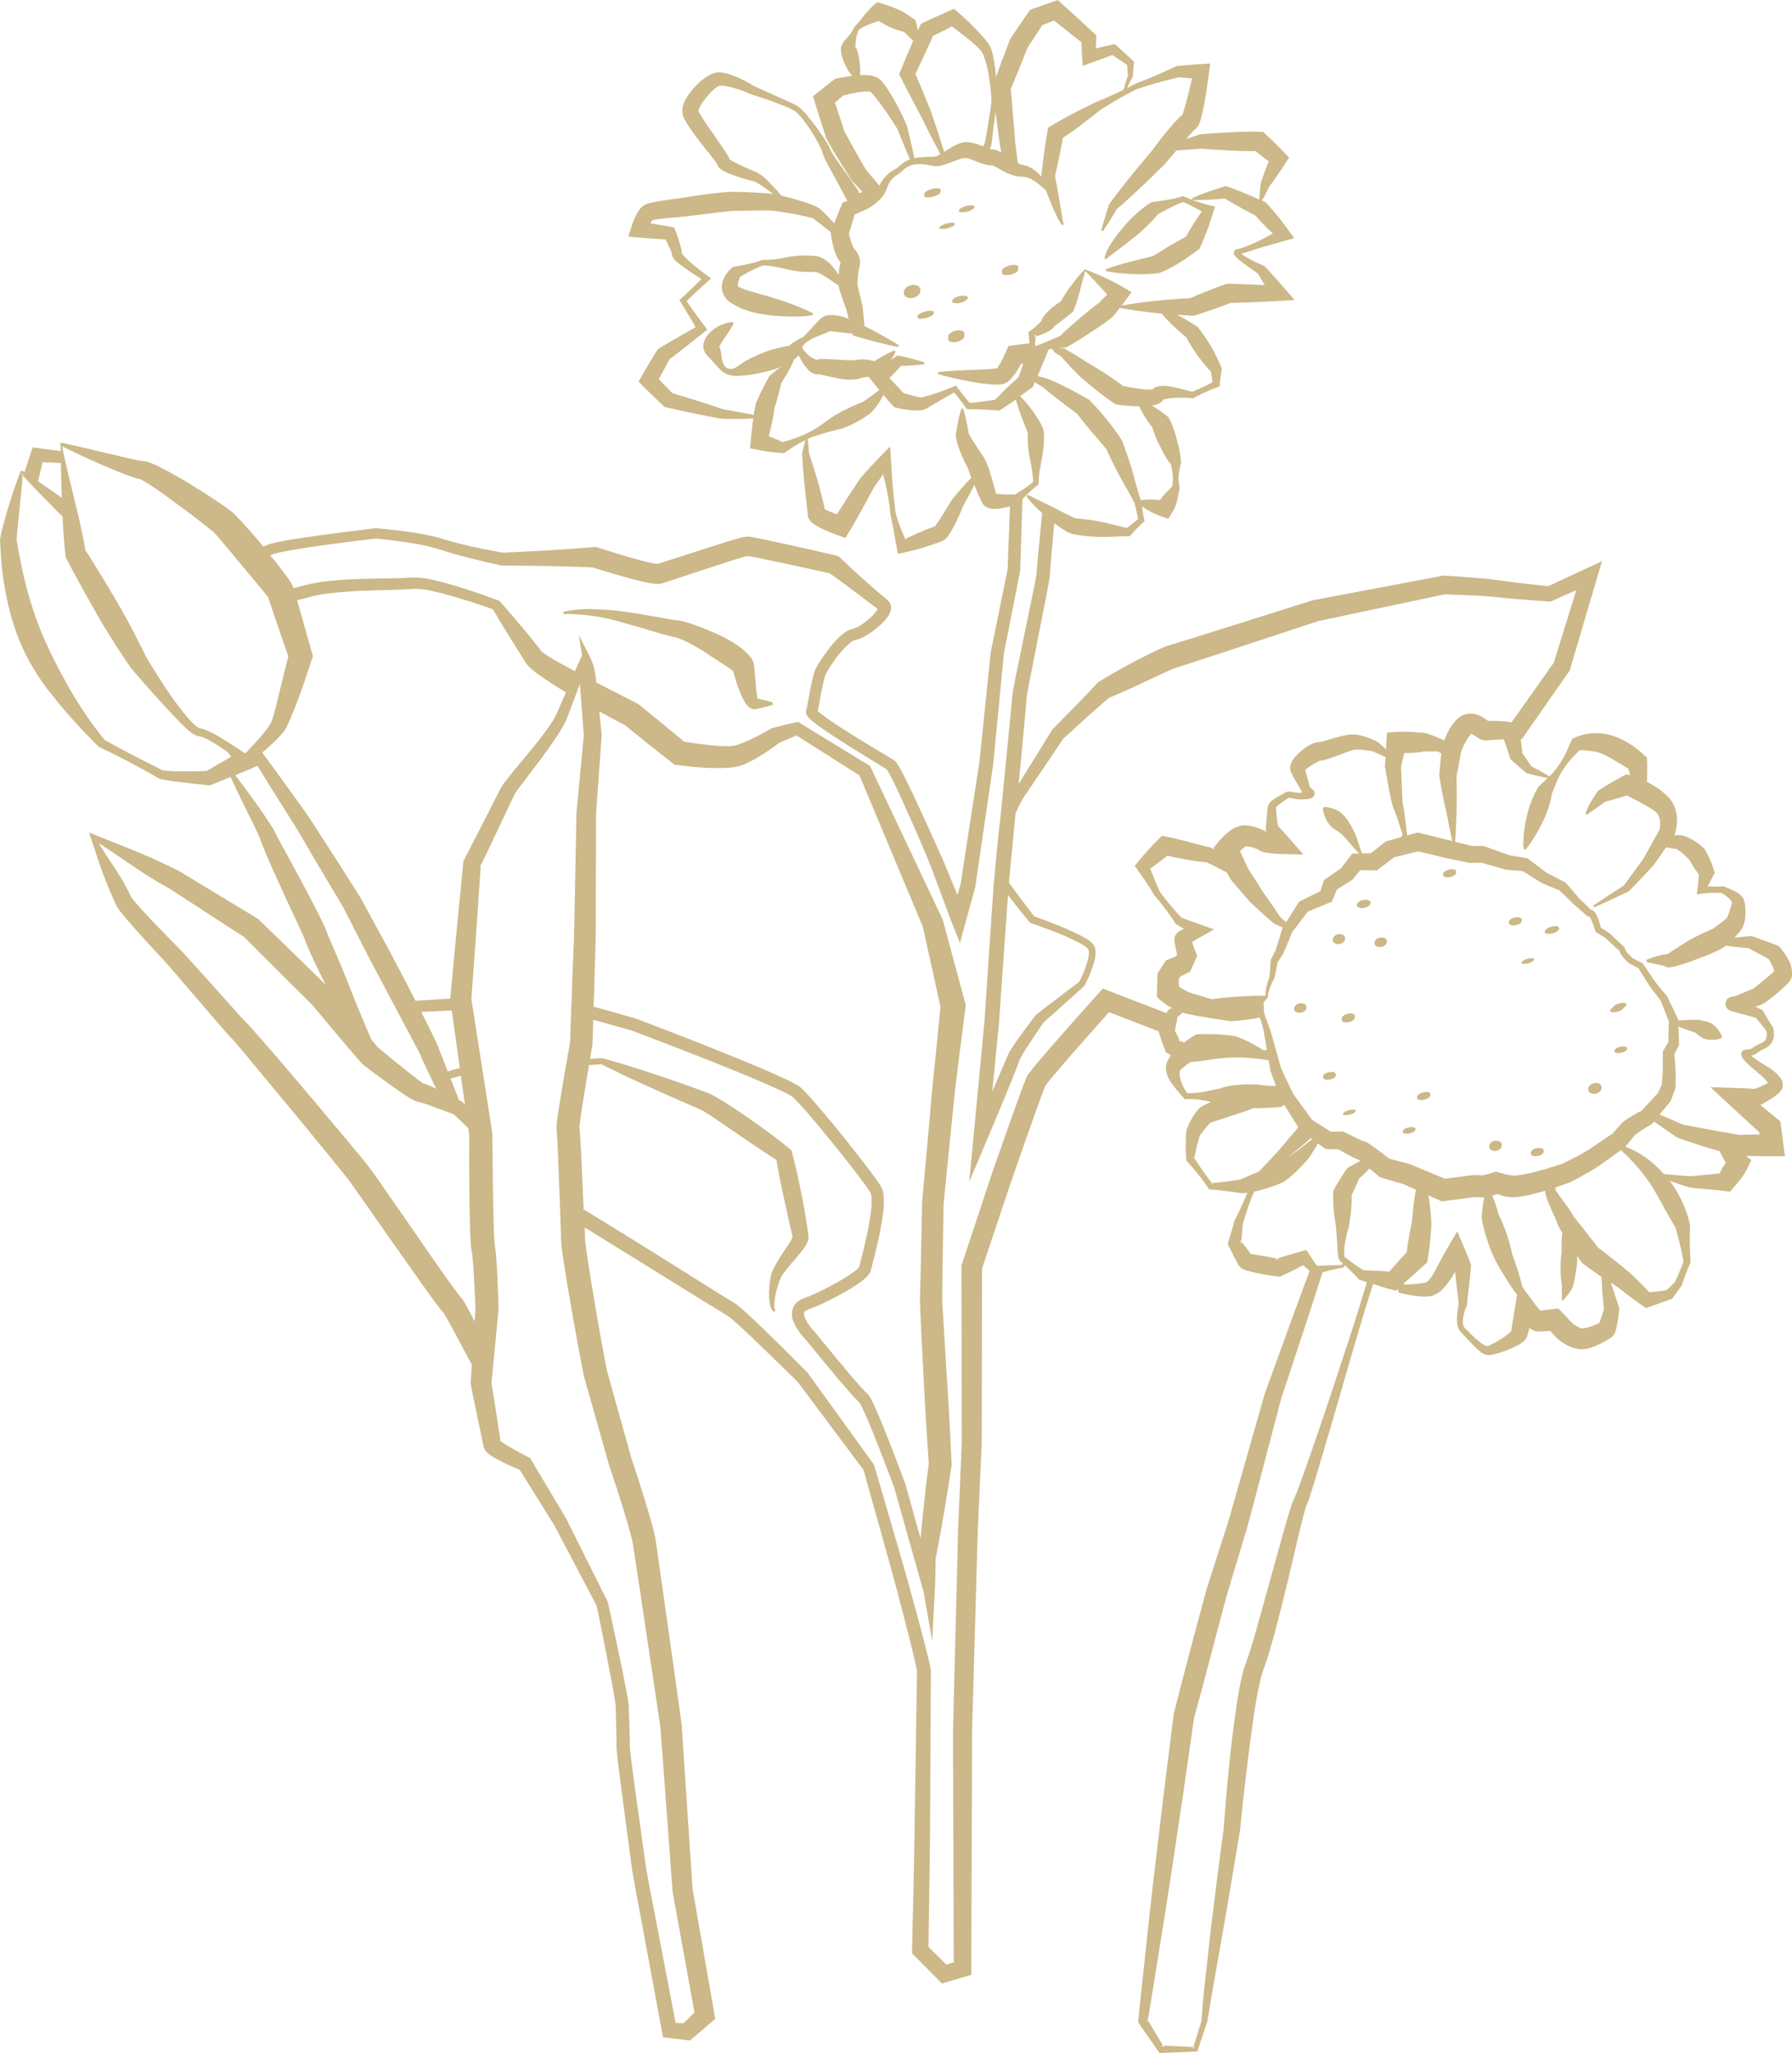 <svg xmlns="http://www.w3.org/2000/svg" width="209.695" height="240.253" viewBox="0 0 209.695 240.253">
  <g id="Gruppe_1582" data-name="Gruppe 1582" transform="translate(-941.751 -2659.615)">
    <path id="Pfad_3172" data-name="Pfad 3172" d="M1049.443,2693.725v-.143a.367.367,0,0,0-.053-.266.406.406,0,0,0-.177-.213.669.669,0,0,0-.293-.118.846.846,0,0,0-.352-.031l-.257.044a1.3,1.3,0,0,0-.452.217l-.164.153a.675.675,0,0,0-.165.354v.143a.36.36,0,0,0,.053.265.393.393,0,0,0,.177.213.667.667,0,0,0,.292.119.882.882,0,0,0,.352.031l.257-.044a1.333,1.333,0,0,0,.453-.217l.163-.154A.677.677,0,0,0,1049.443,2693.725Z" fill="#ccb888"/>
    <path id="Pfad_3173" data-name="Pfad 3173" d="M1050.9,2696.031a.434.434,0,0,0-.22-.044,1.486,1.486,0,0,0-.321.02,2.035,2.035,0,0,0-.37.071l-.248.078a2.069,2.069,0,0,0-.4.189l-.131.1a.2.2,0,0,0-.089.185v.144a.145.145,0,0,0,.112.093.45.45,0,0,0,.221.044,1.54,1.54,0,0,0,.32-.02,2.136,2.136,0,0,0,.371-.072l.248-.078a2.089,2.089,0,0,0,.4-.188l.131-.1a.2.2,0,0,0,.088-.185v-.143A.142.142,0,0,0,1050.9,2696.031Z" fill="#ccb888"/>
    <path id="Pfad_3174" data-name="Pfad 3174" d="M1054.4,2698.347a.7.7,0,0,0-.28-.073,1.017,1.017,0,0,0-.344,0l-.256.049a1.728,1.728,0,0,0-.458.2l-.171.129a.58.58,0,0,0-.184.282v.287a.211.211,0,0,0,.036.2.27.27,0,0,0,.161.154.708.708,0,0,0,.28.073,1.023,1.023,0,0,0,.345,0l.255-.049a1.719,1.719,0,0,0,.459-.2l.17-.129a.573.573,0,0,0,.184-.282v-.287a.214.214,0,0,0-.035-.2A.271.271,0,0,0,1054.4,2698.347Z" fill="#ccb888"/>
    <path id="Pfad_3175" data-name="Pfad 3175" d="M1054.474,2694.221a1.738,1.738,0,0,0-1.258.474c-.228.349.2.4.469.4a1.734,1.734,0,0,0,1.257-.474C1055.171,2694.267,1054.743,2694.221,1054.474,2694.221Z" fill="#ccb888"/>
    <path id="Pfad_3176" data-name="Pfad 3176" d="M1051.808,2682.069v-.287a.145.145,0,0,0-.112-.093.452.452,0,0,0-.221-.044,1.48,1.48,0,0,0-.32.02,2.1,2.1,0,0,0-.37.072l-.248.078a2,2,0,0,0-.4.188l-.132.1a.205.205,0,0,0-.088.185v.287a.146.146,0,0,0,.112.093.448.448,0,0,0,.221.043,1.48,1.48,0,0,0,.32-.019,2.124,2.124,0,0,0,.37-.072l.248-.078a2.061,2.061,0,0,0,.4-.188l.132-.1A.2.2,0,0,0,1051.808,2682.069Z" fill="#ccb888"/>
    <path id="Pfad_3177" data-name="Pfad 3177" d="M1055.488,2683.642a2.325,2.325,0,0,0-1.334.358c-.263.193-.284.443.118.443a2.329,2.329,0,0,0,1.335-.358C1055.87,2683.892,1055.891,2683.642,1055.488,2683.642Z" fill="#ccb888"/>
    <path id="Pfad_3178" data-name="Pfad 3178" d="M1053.2,2685.69a2.6,2.6,0,0,0-1.335.357c-.277.181-.285.364.1.364a2.6,2.6,0,0,0,1.335-.357C1053.579,2685.873,1053.587,2685.69,1053.2,2685.69Z" fill="#ccb888"/>
    <path id="Pfad_3179" data-name="Pfad 3179" d="M1060.783,2690.692a.432.432,0,0,0-.228-.071,1.169,1.169,0,0,0-.325,0,1.638,1.638,0,0,0-.373.064l-.247.081a1.688,1.688,0,0,0-.39.21l-.127.117a.256.256,0,0,0-.077.227v.287a.188.188,0,0,0,.12.125.435.435,0,0,0,.229.071,1.2,1.2,0,0,0,.324,0,1.639,1.639,0,0,0,.373-.064l.247-.081a1.668,1.668,0,0,0,.39-.21l.127-.117a.255.255,0,0,0,.077-.227v-.287A.185.185,0,0,0,1060.783,2690.692Z" fill="#ccb888"/>
    <path id="Pfad_3180" data-name="Pfad 3180" d="M1030.1,2741.307c-.044,0,.017-.012.055-.007s.076.013.1.017a.849.849,0,0,1,.105.041c.05.011.008-.09-.005-.195-.037-.222-.083-.5-.109-.779l-.145-1.758-.089-.924-.034-.25-.023-.137-.007-.036,0-.018-.015-.056a2.2,2.2,0,0,0-.08-.225l-.048-.109-.036-.064-.074-.125a1.89,1.89,0,0,0-.136-.195c-.09-.121-.16-.2-.236-.283a9.2,9.2,0,0,0-1.639-1.312,16.193,16.193,0,0,0-1.68-.929,34.413,34.413,0,0,0-3.563-1.425,9.467,9.467,0,0,0-1-.272c-.1-.017-.181-.038-.291-.05l-.26-.031c-.13-.016-.251-.023-.4-.049-.565-.083-1.17-.2-1.766-.311-1.2-.213-2.419-.424-3.642-.6s-2.46-.285-3.7-.321a13.939,13.939,0,0,0-3.71.3l.044.262a22.959,22.959,0,0,1,7.106,1.061c1.168.308,2.326.656,3.493,1.011.591.169,1.169.345,1.8.5.149.041.33.075.5.111l.122.025.068.018c.042.007.1.03.157.044a7.632,7.632,0,0,1,.737.285,21.2,21.2,0,0,1,3.028,1.731l1.456.952c.243.151.471.313.7.462a6.218,6.218,0,0,1,.583.422.714.714,0,0,0,.071.052l.016.051.256.872a15.706,15.706,0,0,0,.648,1.811,6.59,6.59,0,0,0,.489.947,2.367,2.367,0,0,0,.494.565,1.129,1.129,0,0,0,.295.164.741.741,0,0,0,.209.05.615.615,0,0,0,.168.005l.228-.046c.61-.139,1.22-.273,1.829-.474v-.266c-.609-.2-1.219-.335-1.829-.474Zm-2.615-3.273a.6.6,0,0,1-.037-.119l-.005-.029,0,.01.006.019.028.086.021.067Z" fill="#ccb888"/>
    <path id="Pfad_3181" data-name="Pfad 3181" d="M1123.909,2802.573l0,.006,0-.01Z" fill="#ccb888"/>
    <path id="Pfad_3182" data-name="Pfad 3182" d="M1151.436,2773.2a3.243,3.243,0,0,0-.324-1.11,7.377,7.377,0,0,0-1.036-1.573l-.165-.2-.18-.069c-.468-.186-.94-.356-1.413-.526s-.941-.35-1.419-.515l-.207-.069-.085.011c-.637.058-1.275.116-1.918.191.224-.234.441-.468.691-.77l.122-.165a2.767,2.767,0,0,0,.149-.239,3.747,3.747,0,0,0,.154-.377,4.641,4.641,0,0,0,.149-.638,6.367,6.367,0,0,0,.048-1.184c-.016-.2-.038-.4-.075-.622-.005-.048-.021-.106-.032-.165l-.021-.085-.042-.143a.879.879,0,0,0-.117-.255,1.069,1.069,0,0,0-.133-.186,3.211,3.211,0,0,0-1.057-.722c-.34-.16-.669-.287-1.015-.425l-.095-.043-.064.005a12.222,12.222,0,0,1-1.774,0c.244-.472.493-.945.738-1.418l.085-.17-.159-.5a10.14,10.14,0,0,0-.957-2.147l-.1-.17-.079-.074a7.374,7.374,0,0,0-1.275-.956,4.739,4.739,0,0,0-.771-.372,2.7,2.7,0,0,0-1.025-.191l-.164.01-.08.011-.037.011-.075.016.016-.048a5.084,5.084,0,0,0,.277-1.249,4.7,4.7,0,0,0-.054-1.3,3.763,3.763,0,0,0-.5-1.317,3.949,3.949,0,0,0-.441-.574l-.255-.255-.223-.2a9.944,9.944,0,0,0-1.854-1.238c-.064-.031-.122-.063-.186-.09a.122.122,0,0,0,.005-.042q.024-.406.032-.813c.005-.537.01-1.073-.016-1.61l-.016-.382-.43-.388a11.2,11.2,0,0,0-1.626-1.243,8.878,8.878,0,0,0-1.917-.908,6.335,6.335,0,0,0-2.264-.309,5.34,5.34,0,0,0-1.088.149,6.093,6.093,0,0,0-1.058.356l-.361.149-.069.159c-.223.521-.441,1.052-.691,1.562a10.852,10.852,0,0,1-.855,1.45,8.973,8.973,0,0,1-1.036,1.227c-.7-.414-1.4-.807-2.119-1.174-.34-.52-.691-1.035-1.057-1.535-.032-.462-.091-.908-.165-1.37-.011-.07-.027-.144-.037-.213l.164-.1.128-.18,5.344-7.666.1-.138.047-.149,3.151-10.667.589-1.992-1.87.871-4.43,2.067-2.842-.324c-1.015-.123-2.04-.239-3.028-.393-1.1-.149-2.109-.224-3.15-.309s-2.067-.159-3.1-.217l-.122-.006-.149.027-15.086,2.847-.064.011-.08.026-12.622,3.979-3.155.978-.76.228-.159.043-.3.1a2.1,2.1,0,0,0-.26.1l-.223.09c-.542.244-1.047.478-1.552.728-2,.993-3.936,2.05-5.827,3.214l-.213.132-.053.059c-.844.913-1.7,1.806-2.571,2.7l-2.619,2.657-.08.09-.042.064-3.9,6.3.69-7.315.213-2.449.021-.361.026-.181.1-.579.229-1.19.94-4.791.946-4.8c.154-.8.308-1.593.446-2.427.016-.085.037-.277.048-.41l.016-.27.042-.6.1-1.211.34-3.936c.122.095.255.191.382.287.223.164.457.318.7.472a4.494,4.494,0,0,0,.882.468l.191.058.117.027.228.037.415.069c.271.043.536.074.807.1.537.058,1.079.09,1.62.1,1.079.016,2.168-.069,3.252-.074h.255l.1-.117a19.377,19.377,0,0,1,1.483-1.536l.138-.122-.038-.175c-.074-.361-.143-.717-.2-1.078-.027-.16-.048-.324-.069-.484v0c.064.048.128.1.192.143a7.2,7.2,0,0,0,.725.447,9.356,9.356,0,0,0,1.517.653l.651.22.429-.688a4.447,4.447,0,0,0,.56-1.264c.124-.455.183-.944.3-1.4l.055-.208,0-.006a4.548,4.548,0,0,1-.124-1.506,7.9,7.9,0,0,1,.286-1.506l-.04-.218c-.038-.422-.089-.839-.167-1.246s-.2-.8-.3-1.2a10.87,10.87,0,0,0-.816-2.312l-.159-.314-.091-.075a13.746,13.746,0,0,0-1.59-1.135c-.092-.056-.186-.11-.28-.164.052-.009.1-.015.156-.025a2.422,2.422,0,0,0,.864-.325,1.292,1.292,0,0,0,.318-.3l.034-.049h0c.065-.016.127-.036.2-.057a6.369,6.369,0,0,1,.985-.136,12.22,12.22,0,0,1,2.137.033l.15.016.08-.044a17.666,17.666,0,0,1,2.8-1.27l.2-.069.031-.292c.06-.574.146-1.147.24-1.721l.014-.084-.116-.263a22.7,22.7,0,0,0-1.139-2.317c-.436-.735-.933-1.431-1.436-2.124l-.125-.172-.1-.061c-.713-.461-1.443-.9-2.2-1.3-.042-.023-.087-.043-.129-.065.6.044,1.2.074,1.8.113l.128.008.237-.074c1.377-.433,2.739-.905,4.082-1.43.9-.024,1.811-.053,2.716-.092.98-.042,1.96-.083,2.94-.142l1.85-.113-1.134-1.306c-.371-.427-.736-.858-1.122-1.275l-1.144-1.259-.124-.136-.064-.027a16.589,16.589,0,0,1-2.1-1.029c-.164-.1-.326-.2-.475-.309a1.058,1.058,0,0,1-.083-.068c.02-.006.044-.01.063-.016l.587-.18c.766-.249,1.525-.5,2.3-.712l2.318-.658.929-.264-.668-.923c-.4-.551-.8-1.1-1.232-1.625s-.877-1.032-1.343-1.522l-.143-.15-.149-.069c-.078-.035-.158-.068-.236-.1l0,0c.335-.579.627-1.169.909-1.759l-.043.1c.351-.457.675-.924,1-1.392s.638-.95.946-1.423l.366-.563-.579-.6c-.717-.727-1.429-1.455-2.178-2.14l-.292-.266-.452-.011c-1.126-.037-2.247.011-3.373.064l-1.684.09c-.563.038-1.126.064-1.684.133l-.17.016c-.547.17-1.089.367-1.636.553l.393-.463.436-.488a1.069,1.069,0,0,1,.08-.085.017.017,0,0,1,.005-.011c-.016,0-.032.016-.059.032s-.058.021-.085.032l-.042.01a.765.765,0,0,0,.074-.031,1.348,1.348,0,0,0,.33-.208.689.689,0,0,0,.085-.079l.026-.032a1.553,1.553,0,0,0,.117-.149,1.822,1.822,0,0,0,.175-.345,5.242,5.242,0,0,0,.261-.834c.063-.255.122-.5.175-.744.1-.489.186-.972.271-1.455.17-.967.308-1.929.43-2.9l.138-1.094-1,.064c-.908.053-1.817.132-2.725.212l-.175.016-.048.021c-1.573.723-3.15,1.434-4.765,2.035l-.027.01-.016.011c-.318.17-.637.34-.961.51a7.649,7.649,0,0,1,.611-1.217l.037-.047.005-.1.138-1.578.011-.154-.165-.154c-.621-.59-1.253-1.158-1.886-1.732l-.2-.17-.335.075c-.632.138-1.259.287-1.886.435.016-.393.032-.781.054-1.168l.015-.356-.324-.3c-1.232-1.163-2.5-2.3-3.75-3.442l-.43-.394-.616.213c-.776.26-1.541.542-2.317.813l-.313.111-.213.308c-.685.994-1.381,1.982-2.04,2.991l-.069.112-.042.106c-.33.861-.669,1.721-.994,2.587l-.648,1.769v-.021a15.507,15.507,0,0,0-.467-3,3.456,3.456,0,0,0-.361-.812c-.16-.239-.319-.436-.484-.638-.324-.4-.669-.765-1.014-1.126-.7-.722-1.413-1.392-2.173-2.051l-.388-.34-.536.234-1.53.67-1.514.706-.308.143-.149.33c-.069.143-.133.292-.2.435l0,0a9.891,9.891,0,0,0-.261-1.067l-.04-.128-.4-.282a10.38,10.38,0,0,0-1.634-.977,15.328,15.328,0,0,0-1.788-.643l-.6-.2-.353.272a11.928,11.928,0,0,0-1.716,1.928c-.138.168-.283.322-.437.487a3.194,3.194,0,0,0-.24.283,3.618,3.618,0,0,0-.167.333,5.306,5.306,0,0,1-.778,1,3.312,3.312,0,0,0-.437.594,1.229,1.229,0,0,0-.1.226,1.143,1.143,0,0,0-.055.356l.006.179.006.1.021.19a5.114,5.114,0,0,0,.389,1.228,6.587,6.587,0,0,0,.883,1.455h0c-.622.074-1.211.18-1.833.313l-.2.048-.212.164-1.753,1.4-.58.462.234.738.717,2.316.372,1.158.2.59a1.927,1.927,0,0,0,.117.266l.08.159.159.282c.409.733.834,1.413,1.259,2.109l1.28,2.061.064.1.048.053,1.269,1.37-.34.133c-.074-.122-.148-.239-.223-.361q-.327-.51-.669-.988l-1.365-1.923c-.224-.314-.447-.632-.654-.951a4.987,4.987,0,0,1-.526-.908,3.932,3.932,0,0,0-.3-.617c-.107-.175-.213-.35-.319-.515-.218-.34-.452-.659-.675-.988-.456-.648-.94-1.275-1.45-1.891a6.841,6.841,0,0,0-.86-.887c-.091-.064-.192-.139-.287-.2s-.186-.1-.271-.143c-.186-.091-.362-.176-.542-.261l-4.261-1.917a13.366,13.366,0,0,0-3.006-1.419,4.158,4.158,0,0,0-.951-.164,2.489,2.489,0,0,0-.282.01,1.334,1.334,0,0,0-.308.048c-.111.032-.228.069-.34.106l-.228.117a6.815,6.815,0,0,0-1.445,1.089,8.04,8.04,0,0,0-1.137,1.355,4.83,4.83,0,0,0-.462.855,2.935,2.935,0,0,0-.165.574,1.77,1.77,0,0,0,.021.759,2.074,2.074,0,0,0,.112.346l.112.233c.074.165.148.266.223.4.154.25.308.489.462.712.308.457.632.882.956,1.312.637.845,1.333,1.668,1.928,2.476.064.09.149.207.181.265l.032.043a.039.039,0,0,1-.011-.027.418.418,0,0,1-.016-.085.412.412,0,0,1,.006-.085.939.939,0,0,0,.032.213.537.537,0,0,0,.037.122,1.317,1.317,0,0,0,.111.2c.027.037.059.074.091.111a1.977,1.977,0,0,0,.51.372c.143.08.281.138.414.2.526.228,1.036.4,1.551.573s1.031.3,1.551.441a1.988,1.988,0,0,1,.569.271c.212.128.425.266.637.415.365.259.73.523,1.089.8l-.062-.008c-1.2-.13-2.305-.177-3.445-.212l-.847-.023c-.254-.009-.649,0-.928.019-.594.036-1.156.095-1.723.161s-1.128.137-1.69.219-1.157.191-1.649.262c-1.093.157-2.217.283-3.372.5a8.328,8.328,0,0,0-.954.222c-.034.008-.123.044-.184.068a1.223,1.223,0,0,0-.211.1,2.179,2.179,0,0,0-.222.154l-.151.141a2.889,2.889,0,0,0-.383.5,8.047,8.047,0,0,0-.756,1.767l-.359,1.12,1.132.1c1.071.095,2.144.171,3.219.235.193.374.38.753.538,1.125.053.126.1.254.143.369.022.061.035.11.049.157.02.067-.01-.041.064.282a1.19,1.19,0,0,0,.062.161.882.882,0,0,0,.051.078l.1.141a2.8,2.8,0,0,0,.193.2c.127.122.249.223.373.323.867.669,1.743,1.228,2.627,1.8q-.5.5-1.011.994c-.447.438-.9.865-1.363,1.29l-.2.182.148.235c.351.555.688,1.119,1.021,1.686.248.409.484.827.719,1.245-1.421.82-2.852,1.623-4.253,2.471l-.138.084-.133.208c-.622.977-1.22,1.967-1.786,2.975l-.362.642.516.508q1.155,1.14,2.331,2.257l.2.188.217.049,2.656.591,2.68.542.675.123.248.047.2.018.36.019c.47.02.931.015,1.393.01.651,0,1.3-.03,1.955-.065-.022.149-.05.3-.066.447-.086.7-.161,1.4-.23,2.1l-.094.963.814.156c.462.088.925.172,1.394.236s.944.1,1.418.15l.333.032.1-.071a18.552,18.552,0,0,1,2.427-1.475c-.14.525-.273,1.051-.388,1.578l.007.112q.068,1.31.188,2.609c.067.868.176,1.728.261,2.589l.15,1.277.03.307.012.145c0,.035-.006-.022,0,.056a1.311,1.311,0,0,0,.075.387,1.612,1.612,0,0,0,.107.217,1.266,1.266,0,0,0,.1.138c.028.035.069.085.088.1a2.274,2.274,0,0,0,.255.229,3.915,3.915,0,0,0,.378.256,10.461,10.461,0,0,0,1.285.646c.419.185.828.342,1.265.5l.87.312.486-.8c.505-.835.976-1.69,1.449-2.544l1.4-2.563c.311-.444.631-.88.927-1.336.048-.071.092-.144.14-.215.082.32.165.64.24.962.2.843.367,1.695.49,2.547.03.209.064.432.073.621a2.738,2.738,0,0,0,.034.359l.058.338.258,1.295.467,2.589.113.624.782-.182a30.333,30.333,0,0,0,4.188-1.252l.127-.05.11-.045a1.583,1.583,0,0,0,.266-.155,1,1,0,0,0,.111-.089l.042-.043.083-.09a1.351,1.351,0,0,0,.133-.163,5.383,5.383,0,0,0,.355-.535c.2-.343.381-.673.547-1.012.336-.673.64-1.345.913-2.043l-.052.088c.38-.654.734-1.324,1.083-2,.088-.178.174-.358.261-.537l0,0v.006c.218.552.436,1.094.7,1.673l.112.234.069.138a.725.725,0,0,0,.053.1,2.143,2.143,0,0,0,.159.212,2.119,2.119,0,0,0,.186.181c.053.032.1.053.138.08a2.041,2.041,0,0,0,.277.122,3.469,3.469,0,0,0,.387.074,3.982,3.982,0,0,0,1.1-.064,8.048,8.048,0,0,0,.994-.249l-.287,7.416-1.955,9.6-.005.032-.006.043-.706,6.815-.351,3.411-.175,1.705c-.058.568-.117,1.137-.218,1.7l-2.077,13.477-.367,1.312-1.6-3.878c-.93-2.1-1.865-4.149-2.816-6.226-.478-1.03-.961-2.061-1.466-3.091-.255-.51-.51-1.026-.792-1.541a7.007,7.007,0,0,0-.515-.829.6.6,0,0,1-.069-.079c-.021-.016-.069-.069-.128-.112a1.5,1.5,0,0,0-.132-.085l-.192-.117-.366-.223c-1.95-1.158-3.889-2.327-5.775-3.554q-.708-.462-1.391-.94c-.223-.159-.447-.324-.659-.489a4.935,4.935,0,0,1-.462-.388c.026-.116.053-.228.074-.334l.165-.85c.1-.558.2-1.111.318-1.658.059-.271.117-.542.181-.8a4.5,4.5,0,0,1,.223-.69,12.09,12.09,0,0,1,.845-1.349,10.8,10.8,0,0,1,2.109-2.375,1.7,1.7,0,0,1,.271-.165c.037-.016.08-.037.111-.047.053-.016.027-.006.112-.027a3.588,3.588,0,0,0,.983-.367,9.424,9.424,0,0,0,1.53-1.036,6.553,6.553,0,0,0,1.317-1.381,2.4,2.4,0,0,0,.276-.542,1.546,1.546,0,0,0,.075-.414,1.22,1.22,0,0,0-.016-.276,1.1,1.1,0,0,0-.3-.563c-.037-.037-.074-.069-.111-.1l-.048-.043-.154-.122-.319-.271c-1.716-1.466-3.411-2.985-5.052-4.552l-.133-.128-.324-.095c-2.358-.542-4.712-1.079-7.081-1.594l-1.785-.377c-.3-.059-.59-.123-.924-.176-.1-.016-.133-.026-.287-.042a1.674,1.674,0,0,0-.489-.011c-.159.027-.249.048-.334.064l-.25.064c-1.233.334-2.359.7-3.522,1.067l-3.448,1.116-1.721.553-.845.265-.186.053-.2-.016c-.494-.074-1.078-.223-1.642-.366s-1.136-.308-1.71-.473c-1.142-.335-2.29-.691-3.421-1.057l-.186-.064-.207,0c-3.565.314-7.124.5-10.694.664-1.195-.212-2.4-.435-3.591-.7-1.232-.281-2.417-.573-3.628-.956a28.47,28.47,0,0,0-3.8-.77c-1.269-.181-2.528-.319-3.809-.431l-.058-.005-.059.005c-2.257.271-4.51.553-6.767.866-1.126.16-2.253.319-3.384.51-.563.1-1.126.2-1.711.335-.143.037-.292.074-.446.122a2.483,2.483,0,0,0-.255.091l-.191.079a3.2,3.2,0,0,1-.383.117c-.356-.425-.712-.85-1.078-1.27-.547-.626-1.1-1.248-1.684-1.875l-.452-.473-.292-.286-.335-.271c-.366-.277-.712-.521-1.062-.765-1.4-.946-2.8-1.844-4.245-2.71-.727-.425-1.455-.844-2.209-1.243-.377-.2-.76-.4-1.164-.589-.212-.1-.4-.186-.653-.277-.133-.042-.213-.085-.388-.132a2.773,2.773,0,0,0-.292-.064l-.149-.027-.09-.01c-.064-.011-.1-.006-.191-.016l-.272-.048c-.185-.027-.387-.074-.578-.112l-1.19-.271-2.407-.568-2.417-.574-1.216-.276-.611-.133-.3-.069-.154-.032-.106-.026a.426.426,0,0,0-.192.016l.027.951-2.661-.351-.622-.08-.218.664-.728,2.232-.085-.054a.662.662,0,0,0-.127-.074.848.848,0,0,0-.16-.048.373.373,0,0,0-.116.149l-.038.1-.047.127-.1.255-.191.521-.361,1.036c-.24.69-.452,1.386-.67,2.087s-.409,1.4-.6,2.12c-.09.356-.186.712-.266,1.094-.021.09-.042.2-.058.3l-.021.159a.366.366,0,0,0-.011.1l-.005.154.026.611c.037.722.08,1.477.149,2.215s.175,1.477.292,2.215a32.457,32.457,0,0,0,1,4.394,24.859,24.859,0,0,0,1.705,4.218,27.587,27.587,0,0,0,2.423,3.787,66.043,66.043,0,0,0,5.9,6.619l.075.08.069.032c2.034.94,4.021,1.987,5.976,3.076l.707.419.069.048.042.021.1.048a1.137,1.137,0,0,0,.191.08l.122.032a4.744,4.744,0,0,0,.468.1c.584.095,1.142.175,1.705.244,1.131.128,2.247.26,3.378.372l.155.016.249-.106,2.157-.877.1.2.589,1.248,1.2,2.476c.4.818.818,1.641,1.2,2.454l.266.59.063.143.027.085.127.361c.186.468.362.888.537,1.318.706,1.7,1.493,3.357,2.236,5.03l1.158,2.481c.377.813.792,1.674,1.111,2.423,0,.01,0,.021.01.026s.005-.01.022.037l.042.139c.069.217.112.3.159.425l.282.664c.181.43.377.844.574,1.264.387.839.791,1.663,1.2,2.481.08.154.16.313.24.467q-3.873-3.8-7.778-7.57l-.111-.106-.112-.069c-1.492-.93-3-1.828-4.5-2.741l-4.505-2.731-.053-.032-.027-.016c-1.753-.892-3.6-1.731-5.424-2.475s-3.575-1.408-5.2-2.093c.589,1.641,1.12,3.469,1.843,5.349.361.93.754,1.849,1.153,2.742l.148.334a2.358,2.358,0,0,0,.2.361,3.333,3.333,0,0,0,.234.34c.074.107.148.2.217.282.287.361.574.7.861,1.031,1.153,1.328,2.322,2.6,3.5,3.883.621.653,1.142,1.222,1.71,1.891l1.684,1.971,3.384,3.936c.585.664,1.116,1.291,1.78,2,.154.17.234.255.382.425l.415.483.828.983,6.614,7.973,3.283,4.006,1.62,2.008.4.5.361.473.728,1.036,5.966,8.494c1,1.413,2,2.826,3.027,4.239.261.356.526.712.813,1.079.027.037.1.127.16.191l.191.207c.095.1.042.064.037.059a.056.056,0,0,1-.032-.027l.282.457c.409.7.818,1.471,1.222,2.221l1.8,3.367c-.048.675-.09,1.355-.133,2.035l-.01.181.026.133c.383,1.949.792,3.888,1.2,5.827l.148.728.08.366.037.181.016.09a1.187,1.187,0,0,0,.064.192,1.779,1.779,0,0,0,.207.371c.059.075.091.1.133.144a1.7,1.7,0,0,0,.239.207,4.284,4.284,0,0,0,.383.266c.239.154.467.281.7.4.839.452,1.668.818,2.517,1.185l4.043,6.481,4.972,9.45,1.159,5.812.568,2.959.266,1.477.122.733.053.356.032.3.069,2.39.026,1.2c.011.383.016.824.011,1.143l-.005.053.005.116.01.234.032.319.064.611.144,1.2.3,2.391,1.27,9.546c.558,3.2,1.163,6.322,1.742,9.493l1.754,9.472.122.648.7.085.005,0,2.061.25.393.048.361-.308,2.146-1.833.447-.377-.107-.622v-.005l-2.549-14.641-.006-.021-.823-12.441-.415-6.279c-.015-.526-.122-1.047-.185-1.573l-.218-1.567-.436-3.139-1.758-12.442-.441-3.07-.074-.489-.1-.425c-.059-.281-.128-.536-.191-.807-.144-.521-.287-1.036-.436-1.546-.6-2.035-1.238-4.038-1.9-6.035l-.122-.377-.059-.165-.048-.18-.212-.755-.42-1.508-.845-3.018-.844-3.017-.42-1.509-.069-.292-.074-.372-.149-.754c-.76-4.091-1.482-8.229-2.1-12.33-.074-.505-.149-1.02-.2-1.487l-.027-.293-.011-.4-.032-.792-.01-.265,1.126.685,12.686,7.862,3.1,1.9c.887.728,1.806,1.615,2.7,2.454,1.774,1.7,3.544,3.427,5.3,5.143l7.718,10.316c1.27,4.563,2.582,9.126,3.809,13.69.611,2.31,1.217,4.621,1.791,6.932l.414,1.727.186.855c.027.133.053.276.064.366v.016l-.006.112v.223l-.058,3.586-.218,14.332c-.058,4.776-.2,9.552-.292,14.333l-.01.414.3.292,2.784,2.805.414.42.574-.17,2.151-.638.712-.207v-.749l.069-20.516.016-5.131c.01-.856-.005-1.711.016-2.561l.074-2.566.292-10.247.292-10.247.463-10.274.032-20.357,2.757-8.234c.924-2.794,1.933-5.583,2.905-8.372.495-1.386.988-2.789,1.5-4.149l.192-.478.063-.154c.017-.021.043-.064.064-.09.186-.25.42-.537.648-.813.462-.558.94-1.116,1.419-1.673,1.748-2.024,3.532-4.032,5.317-6.03l5.785,2.231v.006l.128.4c.191.595.4,1.179.627,1.758l.106.282.308.2c.09.064.181.122.276.186a3.4,3.4,0,0,0-.457.844,1.964,1.964,0,0,0-.111.834,2.689,2.689,0,0,0,.17.686,4.668,4.668,0,0,0,.573,1c.431.589.877,1.083,1.323,1.615l.117.132.165,0a9.534,9.534,0,0,1,2.088.149c.281.048.563.111.844.175l-.308.144-.345.159-.186.09a2.093,2.093,0,0,0-.749.579c-.1.123-.191.239-.271.356a7.918,7.918,0,0,0-.43.675c-.123.228-.239.457-.351.7-.064.133-.1.212-.181.419l-.053.17-.021.123a2.209,2.209,0,0,0-.032.228,27.9,27.9,0,0,0,.005,2.98l.006.229.1.1c.457.494.887,1.009,1.307,1.529s.813,1.063,1.185,1.621l.095.143.218.016c.994.053,1.992.2,2.991.34l.372.053.186.027a1.378,1.378,0,0,0,.356-.011,2.826,2.826,0,0,0,.35-.048l-.313.733c-.367.866-.765,1.716-1.195,2.556v.01l-.027.091c-.218.8-.467,1.6-.7,2.4l-.058.212.17.356q.342.7.7,1.387c.117.228.234.456.361.68l.022.042.005.011.026.042a1.283,1.283,0,0,0,.372.361,1.253,1.253,0,0,0,.16.08l.079.032c.128.053.2.074.277.1.159.048.286.08.424.117.537.143,1.058.25,1.584.345s1.041.175,1.572.239l.329.043.229-.1q.734-.334,1.461-.7c.35-.176.695-.362,1.041-.548.175.154.356.314.542.468.074.064.148.127.228.191-.186.505-.372,1.015-.563,1.519q-1.306,3.522-2.582,7.05l-1.28,3.527c-.42,1.179-.887,2.343-1.195,3.554l-2.056,7.214-1.025,3.607c-.351,1.2-.659,2.417-1.057,3.591l-2.274,7.1c-1.323,4.834-2.609,9.7-3.846,14.567l-.021.079-.011.064-1.121,8.946-1.068,8.951q-.534,4.478-1,8.962c-.319,2.991-.664,5.976-.951,8.967l-.026.234.111.159,2.253,3.224.143.208.223-.011c1.334-.042,2.667-.1,4-.159l.2-.011.059-.181,1.115-3.336c.617-3.83,1.318-7.618,1.982-11.432l.972-5.716.478-2.858.239-1.429.117-.727a3.36,3.36,0,0,0,.053-.4l.037-.361q.582-5.754,1.355-11.47c.271-1.891.552-3.808.983-5.593.058-.218.1-.463.17-.648l.2-.6.266-.733.228-.712c.292-.951.553-1.886.813-2.826.505-1.875.962-3.756,1.429-5.636l1.328-5.642c.229-.935.457-1.875.7-2.789l.191-.637a.5.5,0,0,0,.027-.085.471.471,0,0,1,.048-.138,4.354,4.354,0,0,0,.186-.441c.169-.478.318-.946.462-1.408.579-1.859,1.121-3.718,1.662-5.572,1.111-3.708,2.157-7.432,3.246-11.14.712-2.444,1.445-4.877,2.226-7.3l.4.138c.3.106.595.186.892.281s.595.165.9.25l.457.128.25-.218c.01.053.015.106.026.159l.043.255.387.1a13.545,13.545,0,0,0,2.242.372c.2.01.393.015.606.01a2.824,2.824,0,0,0,.728-.095,3.077,3.077,0,0,0,1.28-.85,7.521,7.521,0,0,0,.775-.973,5.843,5.843,0,0,0,.324-.51c.091-.164.186-.308.282-.462.005-.005.011-.016.016-.021.048.531.095,1.057.159,1.588.085.739.181,1.477.25,2.216a8.582,8.582,0,0,0-.212,1.774,2.911,2.911,0,0,0,.17,1.036,2.8,2.8,0,0,0,.143.26,2.307,2.307,0,0,0,.191.234l.3.324c.42.43.823.887,1.264,1.333a8.18,8.18,0,0,0,.733.648,1.726,1.726,0,0,0,.537.293,1.236,1.236,0,0,0,.4.053c.117-.006.2-.022.3-.032a10.334,10.334,0,0,0,1.881-.563c.3-.122.589-.245.887-.393a4.486,4.486,0,0,0,.924-.558,1.9,1.9,0,0,0,.287-.292.262.262,0,0,0,.042-.054l.064-.106a1.778,1.778,0,0,0,.1-.233l.059-.2.127-.425.09-.324c.054.042.107.085.17.132a2.769,2.769,0,0,0,.346.192,1.828,1.828,0,0,0,.388.095l.1.011h.1l.282-.016.568-.032.467-.032c.261.287.521.574.787.856l.063.058.043.037a6.27,6.27,0,0,0,1.009.68,4.311,4.311,0,0,0,1.27.468,3.149,3.149,0,0,0,.414.047,2.938,2.938,0,0,0,.447-.016,4.872,4.872,0,0,0,.653-.143,8.006,8.006,0,0,0,1.052-.425c.329-.159.637-.324.945-.51l.239-.143.144-.1a1.041,1.041,0,0,0,.165-.128,1.105,1.105,0,0,0,.233-.276,1.642,1.642,0,0,0,.128-.249l.063-.176c.027-.1.059-.207.08-.3a17.02,17.02,0,0,0,.319-2.035l.026-.244-.026-.085c-.266-.866-.542-1.727-.834-2.587-.043-.128-.091-.261-.138-.388.3.207.6.409.908.611q.662.526,1.339,1.036c.228.18.467.356.706.526s.478.35.723.515l.451.308.319-.117,2.513-.9.233-.08.069-.1c.155-.233.325-.462.489-.695s.33-.457.505-.686l.059-.069.01-.047a26.284,26.284,0,0,1,.988-2.588l.037-.079-.01-.107a42.482,42.482,0,0,1-.059-4.286v-.016l-.048-.181a13.48,13.48,0,0,0-1.131-3.023,15.324,15.324,0,0,0-1.19-1.912.715.715,0,0,1,.117.042c.685.234,1.36.484,2.088.675l.3.074.207.027.133.016.537.053,1.073.1c.717.064,1.429.111,2.146.212l.43.064.478-.547c.292-.34.595-.675.855-1.036a6.724,6.724,0,0,0,.7-1.142l.478-.961-.605-.505-.011-.011c1.025.037,2.056.053,3.081.053l1.451,0-.176-1.434c-.085-.712-.18-1.429-.281-2.141l-.075-.515-.356-.287q-.987-.813-1.976-1.61l.016-.011a15.6,15.6,0,0,0,1.456-.865,5.989,5.989,0,0,0,.744-.595l.1-.107a1.374,1.374,0,0,0,.191-.265,1.193,1.193,0,0,0,.122-.616,1.834,1.834,0,0,0-.048-.25l-.069-.181a2.365,2.365,0,0,0-.159-.287,5.348,5.348,0,0,0-1.366-1.227l-.053-.037-.047-.027-.022-.015-.08-.043-.169-.1-.335-.2c-.223-.133-.441-.277-.654-.42s-.419-.292-.611-.446c-.031-.027-.063-.053-.09-.08a1.108,1.108,0,0,0,.175-.048,2.083,2.083,0,0,0,.447-.228l.318-.218a7.113,7.113,0,0,1,.659-.361,1.954,1.954,0,0,0,.755-.617,1.85,1.85,0,0,0,.308-.945,2.663,2.663,0,0,0-.144-.946l-.005-.021-.037-.053c-.377-.584-.733-1.19-1.084-1.8l-.064-.111-.2-.09c-.213-.1-.42-.2-.632-.3l.148-.048.42-.149c.069-.021.149-.058.239-.095a1.859,1.859,0,0,0,.218-.117l.122-.08a22.255,22.255,0,0,0,2.614-2.2l.074-.08c.048-.053.112-.132.159-.2a1.353,1.353,0,0,0,.239-.452c.022-.074.054-.154.069-.228l.022-.207A1.591,1.591,0,0,0,1151.436,2773.2Zm-2.688,13.328c0,.006.005.006.005.011,0,.026.027.069.016.069a.017.017,0,0,0-.005.011.171.171,0,0,1-.016-.054Zm-70.7-73.626c.209.358.445.705.693,1.048l-.039-.217a7.91,7.91,0,0,1,.285,1.506,4.674,4.674,0,0,1-.08,1.3c-.308.353-.674.674-.977,1.028a3.992,3.992,0,0,0-.42.574,8.655,8.655,0,0,0-.87-.075,6.933,6.933,0,0,0-.852.017c-.18.016-.364.039-.549.069v0c-.329-1.015-.6-2.045-.882-3.065s-.627-2.029-.988-3.023l-.133-.377-.069-.186-.031-.09a1.616,1.616,0,0,0-.107-.245l-.058-.117-.038-.053-.069-.111-.127-.2-.244-.35c-.33-.452-.648-.893-.983-1.318-.675-.85-1.381-1.657-2.125-2.438l-.143-.154-.085-.048c-1.153-.664-2.311-1.3-3.528-1.875-.3-.138-.606-.282-.924-.42a5.328,5.328,0,0,0-.579-.212l-.468-.128c-.159-.037-.324-.08-.488-.122q.51-1.2,1-2.4l.3-.733c.016,0,.037-.005.054-.005.122-.016.239-.027.361-.043h0a1.161,1.161,0,0,0,.28.4,1.959,1.959,0,0,0,.686.4c.45.523.915,1.032,1.389,1.532l.738.75c.253.24.521.461.786.686a37.607,37.607,0,0,0,3.29,2.558l.243.167.222.03a21.059,21.059,0,0,0,2.284.193c.085,0,.172,0,.257,0a10.888,10.888,0,0,0,.626,1.173,13.516,13.516,0,0,0,.916,1.3,11.04,11.04,0,0,0,.875,2.175C1077.67,2712.168,1077.845,2712.538,1078.047,2712.9Zm-15.31-13.835.245-.393c-.016.106-.032.218-.043.324.361-.122.712-.244,1.084-.4a4.336,4.336,0,0,0,.674-.356,1.371,1.371,0,0,0,.441-.483l.059-.112c-.005.016-.005.032-.011.048s-.021.048-.021.058c.027,0,.016,0,.058-.026l.9-.686.967-.775.223-.181.064-.159a14.325,14.325,0,0,0,.675-2.035l.313-1.206.372-1.365c.717.723,1.312,1.376,1.859,1.982.25.27.489.531.723.77-.314.313-.627.627-.925.951.027-.022.053-.037.08-.059l-.175.16c.031-.032.063-.069.095-.1-.387.281-.77.568-1.137.866l-1.168.982c-.765.659-1.546,1.3-2.258,2.035.08-.037.165-.069.245-.106l-.261.122.016-.016c-.505.223-1.015.452-1.525.669-.005.006-.016.006-.021.011a14.913,14.913,0,0,1-1.413.52c0-.132.006-.26.011-.393.01-.239.032-.478.058-.717C1062.876,2699.016,1062.806,2699.043,1062.737,2699.064Zm15.11,7.33a.281.281,0,0,1-.075.043l-.007,0a.024.024,0,0,1-.018-.012c.039-.014.07-.035.117-.054C1077.858,2706.381,1077.854,2706.388,1077.847,2706.394Zm.06-.066c0,.005-.01.009-.014.015l.02-.03C1077.935,2706.279,1077.907,2706.328,1077.907,2706.328Zm2.661-7.227c.41.712.826,1.42,1.3,2.091a21.817,21.817,0,0,0,1.591,1.917c.065.408.123.817.17,1.225a17.836,17.836,0,0,1-2.388,1.114c-.692-.182-1.374-.371-2.1-.523a7.654,7.654,0,0,0-1.2-.16c-.112,0-.23,0-.346.009s-.269.042-.4.069c-.087.03-.177.066-.264.106l-.13.064a1.827,1.827,0,0,0-.171.14,1.708,1.708,0,0,0-.155.163c-.018.018-.062.08-.054.063a.436.436,0,0,1,.03-.054.484.484,0,0,1,.115-.118c.063-.049-.056-.01-.175-.013s-.276,0-.433-.005c-.315-.015-.651-.052-.99-.1-.589-.084-1.2-.193-1.79-.312a37.083,37.083,0,0,0-3.212-2.153c-.293-.182-.589-.36-.889-.532l-.866-.561c-.585-.363-1.179-.719-1.79-1.058l-.193-.107-.047.005a1.991,1.991,0,0,1-.526-.019c.269-.026.539-.057.808-.088h.027l.234-.122c.908-.484,1.753-1.052,2.608-1.61l1.27-.845c.419-.286.828-.589,1.227-.9l.111-.09.064-.069c.271-.323.53-.652.785-.991,1.4.273,2.8.451,4.2.6.233.027.467.047.7.068.371.427.753.84,1.148,1.234C1079.4,2698.084,1079.976,2698.6,1080.568,2699.1Zm-.253-26.184c.022-.016.048-.026.07-.042a.776.776,0,0,1,.095-.043l-.026.016C1080.406,2672.87,1080.363,2672.9,1080.315,2672.917Zm-5.471-2.9c1.578-.531,3.2-.956,4.818-1.365.526.047,1.052.095,1.578.132l-.436,1.833c-.117.462-.233.924-.361,1.371l-.191.658c-.048.139-.1.287-.144.4-.079.064-.09.09-.148.133a1.479,1.479,0,0,0-.181.164c-.212.2-.382.383-.552.569-.346.372-.659.749-.973,1.126-.525.637-1.025,1.286-1.519,1.95l-.271.366c-.127.149-.249.292-.372.446-.281.324-.552.654-.834.983-.419.5-.828,1-1.237,1.514q-.558.686-1.1,1.387c-.441.563-.877,1.136-1.3,1.715l-.085.112-.01.027c-.292.9-.574,1.816-.824,2.741l-.079.3.164.074.027.01c.367-.541.712-1.089,1.052-1.646.186-.308.372-.617.552-.925.983-.85,1.939-1.721,2.885-2.613.478-.446.945-.9,1.413-1.355s.935-.908,1.392-1.376l.005,0,.048-.059,1.232-1.46.978-.08c.653-.048,1.312-.085,1.965-.149.558.064,1.121.091,1.684.128l1.684.095c.988.048,1.976.091,2.97.069.5.415,1.02.808,1.54,1.2-.106.276-.212.547-.318.823-.2.537-.4,1.073-.574,1.62l-.037.1c-.08.638-.139,1.275-.165,1.929v.006c-1.187-.533-2.384-1.043-3.613-1.488l-.281-.1-.161.046c-.323.092-.644.193-.963.3s-.642.2-.959.324c-.636.228-1.271.463-1.9.746l.041.206c-.328-.123-.653-.253-.971-.4l-.1-.049-.126.039a12.413,12.413,0,0,1-1.778.41c-.6.1-1.218.175-1.82.282l-.037.006-.248.16a14.794,14.794,0,0,0-3.036,2.781,15.884,15.884,0,0,0-1.265,1.661,8.755,8.755,0,0,0-.545.921,4.308,4.308,0,0,0-.225.506,1.665,1.665,0,0,0-.085.282.91.91,0,0,0-.023.163.5.5,0,0,0,0,.094.443.443,0,0,0,.044.118l.188-.1c.054-.026.182-.173.305-.265s.264-.2.394-.3l.81-.606c.547-.4,1.075-.82,1.6-1.247a19.453,19.453,0,0,0,2.89-2.784c.456-.239.908-.492,1.366-.727a12.488,12.488,0,0,1,1.561-.694,16.8,16.8,0,0,1,2.2,1.111c-.32.454-.64.907-.937,1.373-.319.515-.623,1.038-.926,1.562-.718.4-1.443.793-2.138,1.219-.38.229-.754.472-1.115.7-.165.106-.382.24-.469.29a1.6,1.6,0,0,1-.418.144c-.819.206-1.715.406-2.586.642a26.253,26.253,0,0,0-2.635.822l.017.211a19.545,19.545,0,0,0,2.756.328c.459.025.917.043,1.378.038a13.751,13.751,0,0,0,1.407-.055,3.556,3.556,0,0,0,.9-.162c.328-.129.5-.222.734-.331.424-.215.825-.435,1.217-.673.786-.471,1.521-1,2.264-1.532l.282-.2.089-.211c.281-.665.564-1.33.824-2.005s.466-1.379.691-2.072l.215-.658-.5-.128a20.635,20.635,0,0,1-2.127-.657c.684.019,1.358-.008,2.031-.043.339-.012.673-.047,1.01-.071.236-.016.471-.041.707-.065,1.169.711,2.368,1.36,3.581,1.98.409.469.83.928,1.273,1.367.255.256.519.5.786.749a21.869,21.869,0,0,1-3.271,1.58c-.184.061-.368.133-.549.175-.094.027-.178.042-.26.058a1.051,1.051,0,0,0-.229.061.431.431,0,0,0-.253.472.868.868,0,0,0,.255.421c.082.085.166.155.246.227.16.142.323.269.486.392.608.448,1.209.877,1.828,1.3l.8,1.364c-.436-.02-.873-.044-1.309-.063q-1.47-.064-2.94-.1l-.181,0-.216.077c-1.374.485-2.727,1.029-4.066,1.609-.632.038-1.264.068-1.9.122-.712.059-1.424.111-2.136.192-1.33.138-2.661.308-3.992.558.154-.206.307-.418.461-.624l.69-.946-.855-.51a26.006,26.006,0,0,0-2.46-1.28c-.8-.356-1.535-.653-2.156-.887-.218.223-.457.489-.7.781s-.505.616-.765.951a19.085,19.085,0,0,0-1.345,2.024c-.324.212-.632.435-.934.674a6.058,6.058,0,0,0-1.026,1.026c-.037.047-.1.148-.148.223a1.287,1.287,0,0,0-.1.2l-.027.074c.1-.138.053-.027.032.005a2.48,2.48,0,0,1-.367.4,8.6,8.6,0,0,1-.956.8l-.276.2.032.2a10.093,10.093,0,0,1,.106,1.11c-.6.059-1.2.128-1.8.213l-.649.09-.249.547c-.16.356-.335.749-.516,1.1a7.767,7.767,0,0,1-.531.919c-.01.011-.01.021-.016.027-.132.026-.3.047-.478.069-.4.042-.823.069-1.248.085l-2.587.111c-.877.043-1.753.1-2.63.213l-.016.212c.85.25,1.705.446,2.561.627s1.721.356,2.6.473c.446.053.887.1,1.36.127a4.693,4.693,0,0,0,.765-.01l.244-.032a2.011,2.011,0,0,0,.372-.122,2.4,2.4,0,0,0,.34-.213c.069-.058.154-.133.207-.186a7.048,7.048,0,0,0,.93-1.232c.133-.213.249-.415.371-.627.08-.005.16-.016.24-.027-.176.521-.346,1.042-.516,1.568-.457.4-.9.818-1.349,1.243-.478.462-.946.94-1.418,1.413-.988.148-1.976.3-2.97.382-.234-.271-.451-.547-.68-.823-.271-.33-.531-.664-.781-1.01l-.154-.207-.255.112a25.445,25.445,0,0,1-3.3,1.158c-.138.037-.271.074-.4.106s-.228.043-.217.016c-.149-.027-.431-.08-.686-.154l-1.317-.372q-.781-.892-1.61-1.737c.144-.143.287-.292.431-.441.308-.324.627-.643.919-.983.4-.005.8-.021,1.2-.053.51-.032,1.02-.074,1.53-.143l.021-.213c-.488-.164-.982-.3-1.476-.43s-.988-.244-1.488-.351l-.175-.037-.276.181c-.17.111-.335.228-.494.345l-.009.006a11.056,11.056,0,0,0,.54-.965l-.145-.155a11.881,11.881,0,0,0-1.469.733c-.3.169-.573.357-.855.539a5.083,5.083,0,0,0-1.147-.21,4.123,4.123,0,0,0-.789.022,3.451,3.451,0,0,0-.417.071c-.042-.005-.034,0-.115,0-.247,0-.637-.011-1.013-.034l-1.2-.062c-.414-.02-.828-.048-1.287-.054-.12,0-.234,0-.375.01l-.229.022c-.058.008-.116.019-.173.032l-.086.021a3.2,3.2,0,0,1-1.6-1.352c-.133-.1.173-.463.466-.689a4.815,4.815,0,0,1,1.049-.6l1.16-.465a5.264,5.264,0,0,0,.591-.286c.025-.012.059-.036.073-.041a.309.309,0,0,1-.176.1.072.072,0,0,0,.016.01c.014.006.014,0,.035,0l.1.009c.286.012.681.055,1.06.1s.783.092,1.186.132c.09.01.185.014.276.022l0,.008.058.212.34.1c.818.234,1.642.462,2.47.675s1.658.414,2.507.573l.08-.2c-.727-.463-1.477-.877-2.226-1.291q-.9-.5-1.816-.956c-.027-.319-.059-.633-.085-.951-.038-.436-.07-.872-.122-1.307v-.006l-.027-.106c-.186-.781-.361-1.556-.558-2.327a7.962,7.962,0,0,1,.053-1.365,4.672,4.672,0,0,1,.117-.664,3.23,3.23,0,0,0,.1-.6,2.085,2.085,0,0,0-.143-.914,2.811,2.811,0,0,0-.367-.59,2.842,2.842,0,0,1-.17-.233,2.234,2.234,0,0,1-.25-.526c-.09-.244-.17-.484-.239-.723l-.1-.34-.032-.127c.234-.76.467-1.519.685-2.279.505-.218,1.009-.441,1.509-.68l.058-.021a7.138,7.138,0,0,0,.606-.4,5.615,5.615,0,0,0,.791-.68,3.494,3.494,0,0,0,.569-.744c.005,0,.005-.01.01-.021a2.924,2.924,0,0,0,.186-.414c.043-.117.085-.229.133-.34a2.591,2.591,0,0,1,.808-1.121,2.92,2.92,0,0,1,.3-.213,3.659,3.659,0,0,0,.356-.249c.223-.181.409-.367.595-.516a2.083,2.083,0,0,1,.776-.387,1.928,1.928,0,0,1,.4-.075.949.949,0,0,1,.117-.01,4.88,4.88,0,0,1,1.477.1,4.2,4.2,0,0,0,.892.111c.085,0,.17-.005.25-.011a2.615,2.615,0,0,0,.265-.053c.165-.037.3-.079.441-.122.542-.18,1.031-.366,1.5-.536a2.534,2.534,0,0,1,1.058-.223,8.389,8.389,0,0,1,1.067.377c.059.026.122.048.181.074.207.08.425.159.664.229.043.015.085.026.127.037l.048.016a3.415,3.415,0,0,0,.516.1c.09.015.207.015.313.021h.027v-.006a1.6,1.6,0,0,1,.44.181l.664.377c.165.091.34.186.521.271a4.048,4.048,0,0,0,.494.213,4.13,4.13,0,0,0,.638.2,3.484,3.484,0,0,0,.478.08l.4.026a2,2,0,0,1,.584.107,4.268,4.268,0,0,1,1.211.712c.3.233.59.5.908.759.16.452.351.9.521,1.349.186.468.393.93.606,1.392a7.86,7.86,0,0,0,.759,1.36l.181-.111c-.117-.462-.186-.967-.266-1.456l-.244-1.482c-.1-.489-.165-.983-.26-1.471l-.229-1.249c.17-.8.356-1.583.521-2.38.143-.7.276-1.392.393-2.087.712-.463,1.4-.946,2.077-1.467.791-.595,1.567-1.216,2.353-1.822.7-.446,1.392-.871,2.1-1.28S1074.111,2670.383,1074.844,2670.017Zm-16.271,32.628-.059.016A.1.1,0,0,1,1058.573,2702.645Zm-21.11-.912h-.023a.534.534,0,0,1-.166-.031l-.019-.009.022,0a.325.325,0,0,1,.124.007c.039.011.027.007.041.015A.067.067,0,0,1,1037.463,2701.733Zm23.543-34.064c.329-.813.642-1.636.966-2.454.595-.872,1.164-1.769,1.732-2.657.462-.18.924-.361,1.387-.547,1.067.85,2.125,1.706,3.2,2.529.027.574.048,1.147.085,1.721l.064,1.063.913-.335c.861-.314,1.716-.616,2.571-.94.569.393,1.137.775,1.716,1.152l.107,1.3c-.208.377-.335,1.152-.526,1.615-.293.148-.585.286-.877.425-.759.35-1.524.679-2.3.993l-.042.021c-.888.446-1.785.877-2.662,1.333s-1.748.935-2.587,1.456l-.356.223-.074.425c-.149.834-.271,1.674-.393,2.518s-.207,1.684-.314,2.529l-.026.218.016.047a4.215,4.215,0,0,0-1.052-.961,2.827,2.827,0,0,0-.9-.383l-.234-.053-.143-.037a2.581,2.581,0,0,1-.292-.1,1.276,1.276,0,0,1-.133-.069l-.149-1.222c-.042-.43-.133-.85-.159-1.28l-.1-1.3-.414-4.882Zm-2.938,6.385c.064-.446.122-.9.18-1.344l.314,2.439c.106.764.2,1.535.366,2.3a2.887,2.887,0,0,0-.765-.314c-.106-.021-.292-.037-.361-.042-.032-.011-.042-.005-.085-.016s-.09-.021-.143-.037l.17-.441.021-.064.005-.037C1057.871,2675.685,1057.956,2674.867,1058.068,2674.054Zm-8.165-7.995c.345-.754.706-1.5,1.036-2.257l1.179-.569,1.02-.526c.611.452,1.227.925,1.817,1.392.372.3.733.606,1.073.919a6.256,6.256,0,0,1,.467.473,2.26,2.26,0,0,1,.154.212c.048.091.1.176.144.277a11.774,11.774,0,0,1,.7,2.714,24.318,24.318,0,0,1,.281,2.842c-.1.808-.244,1.61-.366,2.417s-.271,1.578-.409,2.37l-.213.425a6.342,6.342,0,0,0-1.7-.5,2.936,2.936,0,0,0-.319-.01,2.616,2.616,0,0,0-.324.042,4.354,4.354,0,0,0-.51.154,6.988,6.988,0,0,0-.8.393c-.318.181-.621.377-.908.558-.42-1.4-.877-2.794-1.355-4.175a12.949,12.949,0,0,0-.5-1.339l-.542-1.328c-.3-.76-.638-1.5-.956-2.258C1049.217,2667.547,1049.563,2666.8,1049.9,2666.059Zm-8.037-1.4a4.434,4.434,0,0,1,.25-1.236,2.067,2.067,0,0,1,.085-.228,1.143,1.143,0,0,1,.175-.169,2.543,2.543,0,0,1,.5-.313,10.376,10.376,0,0,1,1.162-.454c.176-.063.348-.133.517-.207a11.464,11.464,0,0,0,1.305.722,10.194,10.194,0,0,0,1.7.57q.252.279.523.547c.169.161.346.318.532.469-.133.313-.265.632-.4.945-.372.866-.739,1.732-1.089,2.609l-.16.393.165.324c.435.839.85,1.694,1.307,2.534.435.844.908,1.673,1.323,2.528.648,1.328,1.317,2.646,2.029,3.953,0,.005-.006.005-.006.005a2.793,2.793,0,0,1-.292.165l-.111.058c-.048.011-.1.032-.144.043a2.523,2.523,0,0,1-.674.047,9.247,9.247,0,0,0-1.669.138.922.922,0,0,0-.148.032c-.021-.122-.048-.249-.069-.372-.133-.642-.292-1.28-.436-1.923l-.228-.956-.117-.483a4.747,4.747,0,0,0-.218-.542c-.276-.622-.579-1.206-.887-1.8s-.637-1.168-1-1.742a9.661,9.661,0,0,0-.6-.871,2.169,2.169,0,0,0-.186-.229,1.877,1.877,0,0,0-.229-.244,1.577,1.577,0,0,0-.35-.26c-.075-.043-.154-.08-.234-.117a1.588,1.588,0,0,0-.191-.064,4.008,4.008,0,0,0-1.259-.138c-.123,0-.239,0-.356.016h0a8.046,8.046,0,0,0-.378-3.04l-.046-.11a.464.464,0,0,0-.024-.051.138.138,0,0,1-.012.026c-.013,0-.023.069-.037.05a.128.128,0,0,1-.022-.073A3.236,3.236,0,0,1,1041.866,2664.664Zm.015,12.726-1.158-2.087-.127-.245-.059-.111a.044.044,0,0,1-.005-.022l-.175-.552-.372-1.148-.531-1.593.945-.824c.505-.138,1.036-.265,1.541-.355a8.756,8.756,0,0,1,.876-.117,2.841,2.841,0,0,1,.686.005h.037a0,0,0,0,1,0-.005c-.011-.032.021.01.042.016s.08.074.117.1a1.982,1.982,0,0,1,.138.143c.191.2.388.446.579.69.377.5.749,1.02,1.121,1.546s.722,1.068,1.057,1.6l.2.34.181.451.366.909.744,1.811c.042.112.09.223.133.335a3.183,3.183,0,0,0-.914.51c-.228.175-.42.356-.611.5a3.21,3.21,0,0,1-.3.191l-.361.223a3.963,3.963,0,0,0-1.184,1.281,3.851,3.851,0,0,0-.2.361l-1.589-1.891Zm-14.826.8a.25.25,0,0,0,.032.038C1027.05,2678.2,1027.023,2678.171,1027.055,2678.192Zm3.2,1.573c-.483-.2-.961-.409-1.434-.622s-.94-.43-1.36-.669a2.821,2.821,0,0,1-.287-.175l-.048-.032a.133.133,0,0,0-.01-.043,1.223,1.223,0,0,0-.053-.127l-.059-.117c-.09-.175-.159-.276-.239-.4-.606-.935-1.2-1.785-1.8-2.645-.3-.431-.6-.861-.871-1.281-.138-.212-.271-.425-.388-.626-.048-.1-.122-.213-.154-.287l-.058-.128c-.011-.021-.011-.026-.011-.032s0-.016,0-.021a1.534,1.534,0,0,1,.059-.186,3.09,3.09,0,0,1,.276-.542,8.074,8.074,0,0,1,.839-1.115,6.391,6.391,0,0,1,.988-.925l.112-.079a.051.051,0,0,0,.037-.016c0-.016.058-.011.08-.021a.241.241,0,0,1,.111-.022,2.552,2.552,0,0,1,.622.027,11.664,11.664,0,0,1,2.842.9l.063.032c1.488.467,2.975.967,4.4,1.572.176.08.351.16.521.239.085.043.165.085.244.128a1.545,1.545,0,0,1,.2.138,6.568,6.568,0,0,1,.754.807,17.4,17.4,0,0,1,1.318,1.9c.2.324.4.659.573,1,.091.17.17.34.25.5a3,3,0,0,1,.181.457,5.587,5.587,0,0,0,.5,1.2l.558,1.052,1.121,2.067.542,1.014c.079.154.164.314.223.462l-.176.048-.361.107-.186.446c-.281.669-.547,1.338-.812,2.012-.225-.244-.447-.49-.675-.733-.194-.208-.39-.412-.6-.616-.107-.1-.205-.2-.338-.319a2.16,2.16,0,0,0-.283-.193l-.24-.123a13.889,13.889,0,0,0-1.68-.616c-.552-.168-1.1-.323-1.654-.471-.236-.062-.473-.123-.712-.18l-.005,0c-.478-.574-.978-1.127-1.514-1.658A4.949,4.949,0,0,0,1030.258,2679.765Zm-12.093,5.56-.007.006,0-.005Zm3.365,3.927.007.013h0ZM1028,2707.8l-1.341-.248-.321-.066-.143-.035a.392.392,0,0,0-.086-.033l-.652-.225-2.632-.849-2.393-.721q-.793-.831-1.6-1.651.637-1.129,1.231-2.284c1.36-1.034,2.691-2.112,4.038-3.167l.416-.327-.276-.369c-.394-.527-.793-1.05-1.17-1.588q-.5-.69-.975-1.391c.382-.369.765-.738,1.157-1.1.459-.425.914-.855,1.386-1.266l.331-.289-.379-.274c-.474-.343-.951-.694-1.4-1.069a15.385,15.385,0,0,1-1.293-1.153c-.095-.1-.189-.2-.264-.3-.03-.043-.077-.1-.094-.129,0-.052-.008-.125-.012-.162-.011-.1-.026-.195-.043-.276-.034-.173-.074-.327-.116-.483-.171-.612-.369-1.176-.59-1.758l-.132-.35-.468-.086c-.771-.142-1.544-.274-2.317-.4.055-.1.111-.19.166-.27a1.284,1.284,0,0,1,.086-.111c.159-.039.441-.082.692-.114,1.064-.132,2.177-.22,3.314-.331l3.337-.415,1.627-.181a7.22,7.22,0,0,1,.756-.036l.836-.018c1.106-.012,2.247-.051,3.288-.016.134.006.225.011.34.025l.4.057.816.126c.545.086,1.091.181,1.628.287s1.082.217,1.543.355l.144.05c.03.018.023-.005.074.029.088.057.2.143.307.223l.657.507,1.111.869v0l.005.117a1.593,1.593,0,0,0,.011.228l.016.144.037.249c.026.16.058.314.095.457.07.3.144.579.229.861a4.569,4.569,0,0,0,.4.988,5.221,5.221,0,0,0,.324.5.7.7,0,0,1-.026.16,6.59,6.59,0,0,0-.165.961c-.01.122-.016.239-.016.356v.008a6.8,6.8,0,0,0-.759-1.066,3.87,3.87,0,0,0-1.268-.981,2.652,2.652,0,0,0-.477-.156c-.175-.031-.407-.052-.481-.057l-.654-.039a10.9,10.9,0,0,0-2.621.239,11.994,11.994,0,0,1-2.63.273l-.061,0-.058.021a12.127,12.127,0,0,1-1.616.468c-.549.126-1.113.212-1.671.315l-.1.019-.2.193a3.978,3.978,0,0,0-.618.734,2.784,2.784,0,0,0-.417.973,2.076,2.076,0,0,0,.159,1.353,1.366,1.366,0,0,0,.192.316,1.789,1.789,0,0,0,.231.271c.081.076.166.15.253.221s.143.106.215.155a8.913,8.913,0,0,0,3.186,1.221c.527.1,1.081.184,1.591.242s1.044.079,1.569.107,1.054.027,1.588.007a9.31,9.31,0,0,0,1.63-.165v-.213a28.39,28.39,0,0,0-2.91-1.224c-.987-.343-1.99-.66-2.928-.93-.481-.124-.949-.271-1.408-.4a8.645,8.645,0,0,1-1.254-.437l-.112-.055a.146.146,0,0,0-.049-.023c-.027,0-.018-.012-.031-.014a.067.067,0,0,1-.023-.006c-.021,0-.063-.029-.073-.156a2.8,2.8,0,0,1,.274-1.019c.4-.229.8-.463,1.2-.671a12.133,12.133,0,0,1,1.483-.657,12.419,12.419,0,0,1,2.565.4,11.138,11.138,0,0,0,2.636.364l.66-.007a.885.885,0,0,0,.174-.009c.044.005.093.01.155.021a3.64,3.64,0,0,1,.928.44c.557.332,1.111.762,1.75,1.148v.008c.005.1.021.2.031.308l.016.117.022.069c.265.807.557,1.6.839,2.4v0c.069.324.154.648.234.972v0c-.221-.078-.444-.15-.673-.212a5.567,5.567,0,0,0-1.4-.215l-.21.008a2.505,2.505,0,0,0-.272.041l-.137.031a1.684,1.684,0,0,0-.24.1,2.026,2.026,0,0,0-.221.128.467.467,0,0,0-.054.048l-.43.418c-.3.3-.586.627-.873.952-.257.282-.516.562-.782.838a6.368,6.368,0,0,0-1.034.553,5.314,5.314,0,0,0-.482.341c-.079.063-.159.128-.241.2l-.065.061c-.021.022-.051.056-.028.007a.272.272,0,0,1,.046-.077c.008-.01.026-.024.028-.028h-.079l-.1.021-.226.046-.5.109c-.346.074-.692.161-1.041.261a14.527,14.527,0,0,0-2.041.819,10.016,10.016,0,0,0-1.006.5c-.164.1-.326.2-.485.306l-.45.311a1.406,1.406,0,0,1-.841.316.9.9,0,0,1-.727-.426,2.318,2.318,0,0,1-.3-.969,5.084,5.084,0,0,0-.245-1.176l-.064-.159c.013-.007.033.012.042.023.012.036.034.051.037.074s.005-.018.039-.107a4.9,4.9,0,0,1,.414-.714,17.649,17.649,0,0,0,1.189-1.864l-.115-.179a4.439,4.439,0,0,0-2.25.878,3.358,3.358,0,0,0-.924,1.025,1.851,1.851,0,0,0-.256.941,1.344,1.344,0,0,0,.132.608,2.454,2.454,0,0,0,.147.278l.073.08c.42.442.986,1.121,1.564,1.708a2.511,2.511,0,0,0,1.118.683,3.589,3.589,0,0,0,1.324.088l.59-.052c.185-.015.371-.036.552-.063.368-.044.721-.131,1.08-.208a13.521,13.521,0,0,0,2.138-.575c.128-.05.255-.107.382-.163l-.052.038c-.445.33-.869.679-1.291,1.029l-.023.02-.126.227c-.524.95-1.009,1.915-1.436,2.9l-.024.054-.033.154c-.075.344-.145.689-.2,1.036-.011.063-.018.127-.028.191C1029.3,2708.04,1028.647,2707.909,1028,2707.8Zm5.333,3.541c-.4-.178-.792-.359-1.194-.516-.14-.056-.283-.1-.423-.153.1-.422.2-.843.3-1.266.082-.343.144-.689.206-1.036s.107-.669.15-1c.311-.962.576-1.941.8-2.935.245-.387.488-.776.715-1.179a15.579,15.579,0,0,0,.764-1.494l-.038-.034.14-.1.173-.143.042-.036.078-.075a1.576,1.576,0,0,0,.146-.172c.011-.015.012-.017.019-.028.1.225.218.433.336.65a5.036,5.036,0,0,0,.868,1.149,1.762,1.762,0,0,0,.374.271l.118.063c.056.022.113.041.171.059a1.021,1.021,0,0,0,.193.044,1.612,1.612,0,0,0,.279,0c.134-.018.095,0,.092,0a.05.05,0,0,1-.02.013.662.662,0,0,0,.081.019l.243.048,1.173.253c.407.09.825.175,1.263.236a5.827,5.827,0,0,0,1.46.032,3.43,3.43,0,0,0,.5-.1c.061-.018.119-.047.188-.064a3.583,3.583,0,0,1,.443-.1c.132-.02.281-.032.429-.041l.563.705c.228.287.457.569.685.85h0c-.274.2-.556.4-.82.6l-.7.5a3.015,3.015,0,0,1-.624.372,21.826,21.826,0,0,0-3.113,1.522c-.5.323-.985.683-1.477,1.03a14.6,14.6,0,0,1-1.532.936A15.586,15.586,0,0,1,1033.334,2711.337Zm5,8.2a.82.82,0,0,1,.024.188Zm12.987,1.616-.033.012h0c.007,0,.012-.007.018-.008l.033-.009Zm6.8-3.815c-.058-.01-.032-.026-.053-.031a.372.372,0,0,1,.069.021.121.121,0,0,0,.032.021A.137.137,0,0,1,1058.126,2717.338Zm.7.1c-.181-.016-.362-.031-.505-.058l-.016-.058-.484-1.716a17.421,17.421,0,0,0-.584-1.764c-.069-.154-.127-.3-.234-.505-.032-.058-.053-.106-.122-.217l-.053-.075-.117-.165-.478-.722c-.313-.489-.653-.983-.919-1.445-.069-.111-.122-.228-.165-.287-.016-.058-.026.069-.042-.058l-.032-.229c-.048-.3-.1-.6-.165-.908a17.281,17.281,0,0,0-.441-1.812h-.212a17.311,17.311,0,0,0-.441,1.812c-.058.3-.117.606-.159.908l-.038.229a1.654,1.654,0,0,0,.006.388,3.3,3.3,0,0,0,.122.573,12.315,12.315,0,0,0,.659,1.817c.127.292.265.569.414.861l.117.223.053.085v.01c.027.069.08.208.122.335.1.271.2.558.308.85v0c-.256.267-.506.537-.757.807-.505.567-1.005,1.137-1.481,1.724l-.052.089-1.141,1.837c-.192.3-.375.606-.568.88-.092.131-.184.265-.261.359h0a29.112,29.112,0,0,0-3.48,1.484c-.238-.554-.471-1.11-.678-1.672-.148-.405-.284-.816-.39-1.224-.025-.1-.055-.2-.07-.3a1.769,1.769,0,0,1-.034-.286l-.07-.671c-.107-.867-.2-1.729-.264-2.6s-.107-1.74-.162-2.611l-.094-1.477-1.127,1.16c-.405.418-.81.835-1.2,1.263s-.773.865-1.159,1.3l-.013.015-.057.086-1.608,2.448q-.54.832-1.065,1.671c-.493-.185-.977-.376-1.376-.566l-.036-.019-.058-.264-.3-1.283c-.227-.844-.441-1.686-.7-2.521s-.512-1.668-.8-2.5l.007.112q-.054-.885-.156-1.775c.127-.058.252-.122.382-.176a32.823,32.823,0,0,1,3.465-1,9.256,9.256,0,0,0,1.661-.693,12.95,12.95,0,0,0,1.6-.964,3.7,3.7,0,0,0,.757-.744,7.792,7.792,0,0,0,.542-.773,7.121,7.121,0,0,0,.451-.812c.35.414.711.828,1.077,1.226l.2.223.26.064a11.585,11.585,0,0,0,1.822.292,5.457,5.457,0,0,0,1.058,0,1.828,1.828,0,0,0,.621-.213c.144-.079.282-.149.409-.228.967-.563,1.886-1.137,2.848-1.636.212.255.419.515.616.78.26.34.52.675.759,1.026l.1.138h.207c1.148,0,2.3.085,3.453.159l.154.011.245-.165c.563-.372,1.126-.744,1.673-1.126.181.68.409,1.328.643,1.971l.5,1.285c.08.208.165.409.223.6a.722.722,0,0,1,.032.117l.006.016v.027l-.006.175a12.279,12.279,0,0,0,.26,2.8c.016.074.027.143.043.218.095.5.186,1,.244,1.5a7.88,7.88,0,0,1,.075.93,13.193,13.193,0,0,1-1.435,1.046c-.228.149-.456.292-.7.425-.228.011-.462.011-.69,0C1059.481,2717.482,1059.146,2717.466,1058.828,2717.439Zm-109.8-5.615-.037-.016c-.011-.01-.069-.026-.037-.026a.072.072,0,0,0,.048-.069.739.739,0,0,0,.026.111l.106.053.277.144.563.276,1.126.537c.754.356,1.514.69,2.274,1.03s1.529.654,2.31.972c.383.16.781.3,1.18.452.207.069.4.143.621.212l.324.1c.117.032.282.064.425.1l.053.011c.011,0,.006,0,.006,0l.005.016a.018.018,0,0,0,0,.01l.181.107c.133.063.308.175.462.271.324.2.659.414.988.642.664.447,1.323.93,1.976,1.413,1.318.957,2.641,1.939,3.9,2.943.319.245.632.494.914.734l.143.127.143.159.378.436,1.312,1.562.26.308.733.882,2.406,2.884c.256.308.516.622.744.919.123.154.223.293.3.4a.167.167,0,0,1-.021-.048v-.016c0,.005.005.005.005.011l.027.069.1.292.234.7.542,1.609,1.472,4.287c-.245.983-.505,1.971-.739,2.965-.281,1.131-.552,2.273-.845,3.389a9.141,9.141,0,0,1-.467,1.45,10.179,10.179,0,0,1-.956,1.312c-.282.34-.574.675-.882,1-.17.2-.351.393-.537.585l-.287.3c-.111.117-.228.229-.34.346-.084-.059-.164-.117-.249-.17-.064-.048-.128-.091-.2-.133,0-.005,0-.005-.005-.005-.149-.1-.3-.208-.457-.3-.776-.515-1.557-1.015-2.369-1.488-.059-.032-.117-.063-.181-.095-.271-.149-.542-.287-.828-.42a4.807,4.807,0,0,0-.553-.223,1.629,1.629,0,0,0-.319-.085l-.175-.032c-.043-.011-.021-.016-.037-.016a1.439,1.439,0,0,1-.324-.2c-.122-.095-.25-.212-.372-.329-.244-.234-.484-.494-.717-.765a34.463,34.463,0,0,1-2.55-3.453c-.792-1.2-1.562-2.433-2.3-3.655l.058.085c-.542-1.089-1.078-2.183-1.647-3.256s-1.153-2.141-1.763-3.188c-.043-.069-.085-.143-.128-.212-.574-.978-1.153-1.944-1.742-2.917-.022-.031-.037-.063-.059-.095-.579-.951-1.174-1.891-1.769-2.837.022.1.037.2.053.292l-.154-.451c.032.053.069.106.1.159-.085-.5-.18-1-.287-1.509-.069-.377-.154-.759-.239-1.142-.154-.722-.318-1.45-.5-2.194-.064-.265-.133-.536-.2-.812l-.77-3.188c-.106-.441-.207-.882-.314-1.338-.1-.436-.2-.882-.292-1.334C949.114,2712.255,949.066,2712.042,949.023,2711.824Zm46.929,76.81-.075-.09-.2-.106c-.074-.043-.154-.08-.228-.122l-.648-1.684-.314-.792c.4-.127.8-.25,1.2-.34l.478,3.4Zm-.388-4.032a13.639,13.639,0,0,0-1.413.383L993.37,2783l-.17-.435-.154-.42c-.122-.313-.176-.393-.25-.563l-.212-.457q-.423-.892-.872-1.769c-.223-.446-.446-.887-.674-1.333l3.246-.16.329-.016Zm.425-24.245-.021.207-.781,7.931-.744,7.937v.032l-.244.016-3.831.234c-.738-1.451-1.482-2.89-2.247-4.325-1.206-2.316-2.48-4.595-3.723-6.89l-.484-.887-.531-.839-1.052-1.663-2.125-3.315-2.135-3.3c-.723-1.094-1.509-2.141-2.269-3.2-1.11-1.546-2.226-3.087-3.362-4.617.4-.345.791-.695,1.184-1.057a12.185,12.185,0,0,0,1.318-1.381,5.235,5.235,0,0,0,.531-.945c.127-.293.25-.569.366-.85.468-1.116.882-2.221,1.281-3.342s.759-2.236,1.131-3.368l.117-.34-.122-.43-1.365-4.855-.367-1.265c.276-.064.552-.133.829-.2a17.506,17.506,0,0,1,2.433-.536,47.835,47.835,0,0,1,5.046-.388c1.711-.074,3.4-.069,5.169-.2a8.1,8.1,0,0,1,2.354.255c.812.176,1.63.394,2.443.627,1.562.446,3.124.962,4.654,1.514.844,1.461,1.742,2.885,2.624,4.309l.69,1.094.341.542.159.271.043.069.1.138.112.138.08.085a9.451,9.451,0,0,0,1.174.972c.372.271.738.521,1.11.765.7.467,1.4.9,2.109,1.328l-.893,2.035a8.6,8.6,0,0,1-.743,1.445q-.455.693-.972,1.37c-.68.909-1.408,1.8-2.141,2.688s-1.482,1.764-2.21,2.7c-.1.117-.186.228-.282.361l-.138.2c-.048.063-.111.17-.165.26s-.084.149-.122.218l-.095.191-.2.388-.786,1.546-3.161,6.172Zm-47.12-46.578.106,3.926a1.4,1.4,0,0,0,.006.159c-.038-.031-.08-.058-.117-.085-.733-.526-1.482-1.03-2.221-1.545l-.425-.287-.005-.027-.005.021-.022-.016.011-.132.016.127.52-2.215Zm17.058,36.049c-1.02.032-2.056.064-3.071.037-.552-.01-1.115-.01-1.641-.069-.122-.016-.266-.026-.362-.047l-.085-.016-.005.01a.265.265,0,0,1-.048-.026l-.111-.059-.765-.388c-1.971-1-3.931-1.986-5.849-3.086.011.016.027.032.037.048l-.143-.106a1.146,1.146,0,0,0,.106.058,45.908,45.908,0,0,1-4.707-7.087c-.685-1.243-1.328-2.5-1.912-3.75a38.933,38.933,0,0,1-1.562-3.841c-.451-1.317-.834-2.666-1.174-4.032-.17-.685-.313-1.376-.446-2.071-.149-.7-.276-1.387-.4-2.1l-.047-.287-.032-.17h-.005v-.016c-.006-.032-.006-.027,0-.021l.005-.112a1.936,1.936,0,0,1,.01-.233c.017-.34.048-.7.086-1.052l.223-2.157c.069-.723.159-1.44.217-2.168l.091-.993.01-.1.032-.43.011-.117.016-.218-.112-.122c-.032-.027-.016-.016,0-.027a.084.084,0,0,0,.032-.069.076.076,0,0,0,.085-.01c.005-.011.005-.011.011-.006s-.006.038-.006.043l-.005.138-.005.053.005,0,.059.064.169.186.457.5.93.982.377.388,1.509,1.546,1.158,1.163c.016.351.037.7.058,1.057.064,1.153.16,2.322.282,3.48l.016.186v.011l.08.138.058.111c.106.2.213.409.319.611.265.51.536,1.015.807,1.519.011.022.021.043.037.07.181.339.367.674.558,1.014.345.632.7,1.259,1.047,1.886q.366.645.733,1.291c.6,1.057,1.237,2.088,1.88,3.118s1.334,2.035,2.008,3.049l.054.085c.95,1.132,1.907,2.232,2.889,3.315s1.971,2.168,3.007,3.225c.266.26.531.526.818.775a5.351,5.351,0,0,0,.462.367,2.326,2.326,0,0,0,.611.34c.075.021.186.037.229.048l.1.021a.656.656,0,0,1,.2.053,3.607,3.607,0,0,1,.457.175c.308.144.611.319.914.494a21.037,21.037,0,0,1,1.753,1.169c.122.165.239.329.356.494-.3.175-.6.351-.9.521Zm12.685,15.932c-.425-.813-.839-1.631-1.274-2.439-.877-1.609-1.727-3.229-2.619-4.818l-.627-1.169-.053-.1-.027-.054-.053-.117-.112-.233-.09-.16c-.127-.228-.255-.414-.382-.616-.51-.786-1.031-1.546-1.557-2.3-.542-.749-1.073-1.5-1.626-2.231l-.839-1.1-.08-.1c.59-.244,1.185-.478,1.769-.733l.84-.366c.818,1.338,1.652,2.672,2.486,4l2.082,3.309,1.971,3.358,1.987,3.357,1,1.668.494.829.43.844c1.2,2.322,2.364,4.659,3.591,6.959l1.764,3.326.68,1.28,1.221,2.306.914,1.716.388.738.026.027.006.005.016.048.037.095.069.2.053.122.207.468c.293.626.585,1.243.882,1.853q.2.423.415.845c.069.149.138.292.212.436-.2-.091-.388-.181-.589-.271-.234-.106-.484-.207-.776-.314a2.639,2.639,0,0,0-.372-.09c-.064,0-.021,0,.005,0a.44.44,0,0,1,.08,0,.727.727,0,0,1,.106.032c-.064-.048-.106-.064-.2-.133a0,0,0,0,1-.005,0c-.175-.128-.361-.266-.552-.409-1.509-1.164-3.034-2.417-4.537-3.65-.26-.324-.526-.648-.792-.972-.4-.93-.786-1.865-1.174-2.8l-.01-.027-.521-1.238v-.005c-.175-.4-.329-.834-.5-1.259-.345-.845-.67-1.7-1.02-2.545s-.7-1.684-1.063-2.518l-.536-1.248-.25-.6-.085-.218-.011-.021-.047-.128-.107-.292C979.431,2767.375,979.032,2766.594,978.612,2765.76Zm17.69,46.609c-.048-.095-.122-.212-.18-.313-.069-.117-.112-.191-.213-.34a2.852,2.852,0,0,0-.223-.287c-.069-.09-.191-.212-.165-.191a.337.337,0,0,0-.021-.043.268.268,0,0,1-.053-.058c-.239-.313-.489-.653-.739-1-1-1.381-1.986-2.8-2.974-4.218l-5.913-8.531-.781-1.078-.43-.553-.415-.51-1.662-2.008-3.342-3.984c-2.231-2.646-4.462-5.291-6.746-7.905l-.861-.983-.446-.5c-.133-.149-.356-.382-.494-.526-.531-.542-1.137-1.222-1.7-1.849l-3.459-3.862-1.742-1.928c-.563-.637-1.232-1.323-1.822-1.912-1.2-1.222-2.406-2.465-3.559-3.719-.282-.313-.569-.632-.829-.94l-.186-.223c-.058-.069-.127-.16-.143-.186a1.071,1.071,0,0,1-.117-.2l-.128-.255c-.334-.675-.68-1.317-1.062-1.95-.754-1.253-1.7-2.55-2.582-4.037,1.535.972,2.959,1.966,4.3,2.874,1.322.892,2.613,1.7,4,2.444l4.414,2.874c1.435.929,2.853,1.869,4.293,2.783l-.091-.09.223.175-.132-.085q3.72,3.738,7.479,7.453c.176.17.346.346.521.516.2.249.409.494.616.738q2.511,3.029,5.089,6.013l.1.117.091.069q.78.606,1.577,1.2c.282.207.563.419.85.626.33.245.664.484,1,.723s.664.467,1,.691c.17.122.34.233.51.345.143.09.287.186.435.276.08.053.165.1.256.154.1.069.287.165.424.239a1.99,1.99,0,0,0,.309.112c.053.016.111.026.164.037a.2.2,0,0,0,.054,0l.005.006a.049.049,0,0,1,.026,0h.011a.015.015,0,0,0,.01.005c.362.085.861.266,1.3.42l2.051.759.642.245c.579.526,1.142,1.068,1.705,1.615l.112.781c0,.34-.005.68,0,1.02,0,.372,0,.743-.005,1.115,0,.648,0,1.3.005,1.95q.008,3.051.08,6.125c.021.866.042,1.71.111,2.64l.011.175.037.25.059.356c.01.042.021.143.037.234s.021.18.032.281c.042.393.074.813.106,1.227.117,1.658.191,3.347.26,5.02-.037.484-.069.967-.106,1.451C996.972,2813.623,996.658,2813,996.3,2812.369Zm13.886,8.638.425,1.514.861,3.033.855,3.028.431,1.514.212.76.059.2.069.207.122.372c.659,1.976,1.3,3.963,1.891,5.939.143.494.281.988.414,1.477.059.239.133.488.181.717l.08.345.047.287.479,3.139,1.864,12.426.457,3.081.228,1.541c.069.515.176,1.025.2,1.545l.467,6.253.925,12.5,0,.064.011.053,2.555,14.088-1.28,1.275-.925-.043-1.673-8.733c-.6-3.134-1.227-6.306-1.79-9.419l-1.328-9.525-.314-2.379-.148-1.19-.069-.585-.032-.276a.3.3,0,0,0-.006-.069l-.01-.032.005-.095c.011-.484,0-.845-.011-1.265l-.037-1.206-.085-2.417-.053-.451-.064-.388-.133-.754-.292-1.488-.605-2.964-1.265-5.913-.021-.085-.042-.09-4.835-9.684-.01-.016-.022-.037-4.058-6.821-.128-.218-.265-.133c-.2-.1-.4-.207-.595-.313-.128-.064-.255-.133-.383-.208-.52-.281-1.035-.573-1.524-.871-.2-.122-.393-.244-.558-.361a1.63,1.63,0,0,1-.143-.111l.005.053.016.09c0,.021.021.112-.011-.016a.5.5,0,0,0-.117-.212.351.351,0,0,0,.032.026.439.439,0,0,0,.075.059l-.022-.128-.053-.361-.111-.723c-.122-.818-.25-1.636-.377-2.449-.16-1.046-.33-2.093-.5-3.134.085-.845.17-1.689.25-2.534.2-1.992.382-3.989.574-5.981l.005-.069v-.085c-.048-1.727-.106-3.432-.207-5.175-.032-.435-.059-.866-.1-1.328-.011-.111-.021-.228-.038-.35a3.667,3.667,0,0,0-.063-.4c-.011-.069-.032-.181-.037-.207v-.069l-.011-.069-.011-.144c-.058-.77-.085-1.641-.106-2.481-.037-1.556-.069-3.123-.09-4.685-.005-.653-.016-1.3-.021-1.955-.006-.5-.011-1-.016-1.5-.011-.59-.016-1.18-.022-1.769-.005-.1-.005-.207-.005-.308v-.107l-.01-.09-1.084-6.964-.138-.861-1.026-6.587-.191-1.217.016-.191.553-7.612.531-7.783-.1.2.106-.372-.01.17,2.879-6.072.744-1.572.186-.388.095-.2a.983.983,0,0,1,.08-.165c.026-.037.032-.053.069-.106l.106-.165c.069-.1.16-.218.239-.329l2.083-2.757c.7-.93,1.4-1.865,2.061-2.837.335-.484.659-.983.967-1.5a9.436,9.436,0,0,0,.77-1.673l.722-1.9.6-1.588c.037.5.079,1,.117,1.5l.042.526.3,3.968.005-.079v.175l-.005-.1-.85,8.983-.006.032v.053l-.265,13.5c-.048,2.247-.181,4.494-.245,6.746l-.063,1.727-.059,1.54-.122,3.4c.005-.037.011-.069.016-.106l-.021.18.005-.074c-.122.675-.244,1.355-.361,2.029-.048.261-.091.521-.138.776-.192,1.1-.377,2.194-.558,3.3-.17,1.041-.34,2.066-.478,3.161-.022.127-.037.3-.048.457l-.011.116v.192c.005.074.011.148.022.223s.031.154.047.223c.011.042.027.1.032.122a.373.373,0,0,1-.048-.1c-.005-.016-.005-.037-.01-.053l.005.085.016.17.027.372.079,1.546.2,5.238.043,1.025.037,1.073.069,2.061.021.781.011.388.037.488c.064.574.133,1.095.212,1.626.649,4.181,1.382,8.287,2.168,12.436l.154.781.08.4Zm39.38-5.3.393,7.639c.149,2.507.3,5.009.478,7.517-.228,1.785-.441,3.564-.627,5.354q-.183,1.705-.334,3.427l-1.774-6.348-.006-.027-.01-.026c-.606-1.631-1.222-3.257-1.86-4.877s-1.259-3.23-2.045-4.855a4.482,4.482,0,0,0-.388-.664.771.771,0,0,0-.1-.123.5.5,0,0,0-.095-.09l-.069-.053s0,0-.011,0l-.042-.043c-.059-.058-.128-.127-.2-.2-.282-.3-.563-.621-.845-.945-.563-.648-1.121-1.312-1.678-1.976-1.111-1.323-2.21-2.667-3.305-4.011l-.016-.016-.032-.037a5.361,5.361,0,0,1-1.057-1.525,1.051,1.051,0,0,1-.1-.606c.027-.106.112-.2.33-.318l.186-.075.265-.1.516-.207q.51-.215,1-.446c.664-.313,1.312-.643,1.954-.993s1.27-.723,1.892-1.137a10.465,10.465,0,0,0,.929-.691,3.754,3.754,0,0,0,.473-.483,1.352,1.352,0,0,0,.255-.484l.069-.26c.367-1.386.717-2.794,1-4.218.144-.712.266-1.429.361-2.167a9.389,9.389,0,0,0,.054-2.332,2.384,2.384,0,0,0-.218-.728,3.076,3.076,0,0,0-.165-.287c-.053-.08-.106-.17-.159-.244-.213-.309-.425-.611-.638-.9-.43-.59-.866-1.158-1.307-1.727-1.763-2.273-3.559-4.505-5.445-6.693-.478-.547-.945-1.078-1.5-1.626l-.223-.207c-.1-.074-.207-.159-.292-.218-.181-.111-.351-.207-.516-.3-.334-.181-.664-.34-.993-.494-1.318-.622-2.635-1.185-3.963-1.743-2.651-1.1-5.312-2.162-7.979-3.208l-4.011-1.546c-.685-.244-1.3-.526-2.077-.744l-2.072-.589-2.353-.654.074-2.38c.064-2.252.155-4.5.17-6.762l.043-13.52v0l.648-9,.005-.1-.005-.08-.266-2.7c.978.536,1.955,1.057,2.954,1.577,1.828,1.477,3.66,2.949,5.514,4.393l.319.25.345.048c1.025.133,2.014.239,3.034.3a22.488,22.488,0,0,0,3.16.005l.441-.053c.149-.021.324-.064.489-.1a6.853,6.853,0,0,0,.85-.3,15.026,15.026,0,0,0,1.434-.743,23.612,23.612,0,0,0,2.481-1.7c.685-.287,1.365-.569,2.045-.872l7.374,4.675,7.416,17.711,2.066,9.371-.547,5.514c-.2,1.923-.415,3.841-.563,5.764l-1.036,11.533-.006.053v.043l-.159,7.66-.1,3.846Zm-39.576-77.049h0l.762-2.007Zm-.423-.223h0l0-.035C1009.568,2738.416,1009.569,2738.428,1009.569,2738.439Zm.016-.419c0-.061,0-.12.008-.182,0-.022.007-.047.009-.07C1009.594,2737.852,1009.591,2737.936,1009.585,2738.02Zm.049-.51c.012-.093.019-.185.034-.277.009-.042.018-.087.027-.131C1009.668,2737.239,1009.652,2737.374,1009.634,2737.51Zm.061-.409.021-.1c.037-.165.079-.324.127-.489A5.653,5.653,0,0,0,1009.7,2737.1Zm61.876,38.486-.759-.3-.547.611c-1.982,2.2-3.953,4.414-5.9,6.661-.489.563-.972,1.132-1.455,1.711-.245.3-.478.584-.733.924a3.693,3.693,0,0,0-.245.372c-.074.149-.106.234-.159.356l-.218.553c-.531,1.407-1.025,2.8-1.525,4.2-.982,2.8-1.992,5.573-2.911,8.4l-2.794,8.431-.064.186v.186l.037,20.5-.43,10.237-.26,10.274-.26,10.273-.064,2.566c-.016.856-.005,1.711-.005,2.566l.015,5.137.07,19.8-.877.265-2.088-2.077c.059-4.643.16-9.28.186-13.928l.075-14.344.021-3.585v-.335l-.006-.117-.01-.095c-.027-.208-.059-.356-.09-.51l-.2-.9-.441-1.747c-.6-2.327-1.233-4.633-1.87-6.938-1.3-4.616-2.667-9.19-3.995-13.785l-.037-.117-.075-.1v-.006l-7.654-10.6-.032-.048-.048-.047c-1.748-1.775-3.512-3.533-5.313-5.265-.913-.871-1.779-1.721-2.81-2.582-.063-.053-.143-.111-.228-.175-.032-.021-.122-.074-.181-.111l-.085-.048-.377-.229-.791-.483-1.578-.988c-4.213-2.64-8.42-5.3-12.67-7.9l-2.146-1.3-.026-.738-.287-6.295-.091-1.589-.031-.409-.017-.223-.01-.106-.016-.1-.016-.08v-.026l-.01-.043a2.02,2.02,0,0,0-.075-.3.042.042,0,0,1-.005-.021.138.138,0,0,1,.026.048.825.825,0,0,1,.043.122.936.936,0,0,1,.021.127v.064l.005-.048c.011-.1.016-.2.032-.324.117-.983.287-2.029.446-3.049.208-1.3.425-2.6.643-3.9l1.45-.1c3.586,1.8,7.252,3.41,10.907,5l.674.3a5.06,5.06,0,0,1,.547.3c.393.234.808.515,1.211.786l2.465,1.679c1.541,1.062,3.1,2.119,4.68,3.129.245,1.471.542,2.937.861,4.393l.521,2.369.271,1.179.127.585.106.515a.18.18,0,0,1,.006.027v0l-.016.032c-.064.138-.16.3-.255.457-.2.324-.42.658-.643.993a23.666,23.666,0,0,0-1.312,2.146c-.048.106-.1.213-.149.33a3.26,3.26,0,0,0-.112.35,6.249,6.249,0,0,0-.132.648,11.594,11.594,0,0,0-.128,1.27,8.683,8.683,0,0,0,.048,1.275,4.154,4.154,0,0,0,.138.643,1.012,1.012,0,0,0,.409.595l.149-.218a.766.766,0,0,1-.133-.468,3.363,3.363,0,0,1,.021-.563,8.621,8.621,0,0,1,.208-1.152,10.7,10.7,0,0,1,.329-1.121c.069-.181.133-.362.207-.521a2.177,2.177,0,0,1,.25-.425c.43-.59.972-1.206,1.5-1.822.265-.313.526-.632.786-.983a6.3,6.3,0,0,0,.4-.568,2.971,2.971,0,0,0,.2-.415,1.415,1.415,0,0,0,.091-.4v-.091l-.006-.058-.005-.122-.011-.122-.01-.085-.021-.16-.043-.319-.09-.616c-.059-.4-.117-.807-.192-1.211-.143-.8-.281-1.6-.446-2.4-.313-1.594-.659-3.182-1.084-4.755l-.09-.355-.292-.229v0c-1.567-1.275-3.187-2.465-4.85-3.618-.834-.574-1.673-1.137-2.539-1.679-.436-.271-.866-.541-1.35-.8a5.419,5.419,0,0,0-.791-.382l-.723-.271c-1.9-.7-3.793-1.355-5.705-1.987s-3.83-1.232-5.78-1.774l-.095-.027-.053.006c-.457.026-.919.047-1.376.074.085-.51.17-1.025.26-1.535l.016-.1.005-.09.085-2.848,2,.553,2.056.584c.605.16,1.307.462,1.965.7l4,1.536c2.662,1.036,5.323,2.087,7.953,3.182,1.317.552,2.63,1.1,3.9,1.7.314.149.633.3.925.462.154.08.292.16.414.239l.144.1.169.164c.463.452.946.989,1.408,1.52,1.854,2.146,3.655,4.372,5.4,6.614.435.563.866,1.131,1.285,1.7.213.282.41.569.606.85.053.069.085.133.133.2a1.21,1.21,0,0,1,.106.176,1.133,1.133,0,0,1,.08.3,8.115,8.115,0,0,1-.059,1.95c-.085.68-.2,1.37-.34,2.061-.276,1.381-.611,2.757-.977,4.138l-.053.207a.017.017,0,0,1-.005.011c-.006.005-.006.011-.017.021a2.122,2.122,0,0,1-.276.276,8.557,8.557,0,0,1-.8.59c-.568.383-1.168.738-1.784,1.078s-1.238.654-1.87.951c-.314.149-.633.292-.951.431l-.478.191-.24.09-.313.133a2.29,2.29,0,0,0-.637.446,1.817,1.817,0,0,0-.431.77,2.326,2.326,0,0,0,.154,1.483,6.44,6.44,0,0,0,1.323,1.933l.048.053c1.078,1.334,2.173,2.651,3.272,3.969.558.669,1.121,1.333,1.7,1.992.287.329.574.658.893.988.079.085.159.164.255.26l.079.069.075.059v.005a3.752,3.752,0,0,1,.265.457c.728,1.5,1.365,3.139,2,4.738s1.243,3.225,1.849,4.84l.005.01,3.437,12.2v0l1,5.7.3-5.913c.069-1.254.085-2.507.1-3.75.361-1.8.69-3.6.993-5.4q.462-2.733.866-5.471l.016-.117-.011-.144q-.175-3.816-.4-7.634l-.473-7.628-.229-3.756.043-3.8.127-7.575,1.153-11.459c.186-1.917.43-3.83.67-5.742l.733-5.732.026-.292-.058-.218-2.587-9.631-.038-.133-.037-.075-8.361-17.673-.106-.229-.2-.127-7.985-4.882-.212-.16-.4.085c-.888.2-1.769.425-2.651.648l-.059.016-.18.107c-.813.467-1.674.924-2.518,1.312a11.7,11.7,0,0,1-1.243.5,4.142,4.142,0,0,1-.558.139l-.244.026-.293.021a20.09,20.09,0,0,1-2.752-.186c-.812-.095-1.646-.212-2.454-.34-1.747-1.46-3.511-2.9-5.28-4.324l-.117-.095-.138-.069-4.59-2.359-.165-.085c-.021-.266-.053-.531-.085-.8a7.091,7.091,0,0,0-.68-2.252l-1.275-2.476.372,2.338-.823,1.875c-.627-.335-1.248-.675-1.865-1.015-.371-.207-.733-.414-1.078-.627a9.316,9.316,0,0,1-.887-.611l-.032-.015v.015a.785.785,0,0,1-.048-.063l-.207-.271-.409-.521-.813-1.02c-1.11-1.344-2.22-2.677-3.4-3.963l-.106-.143-.165-.064c-1.625-.606-3.246-1.169-4.908-1.668-.829-.25-1.663-.483-2.524-.675a9.407,9.407,0,0,0-2.735-.313c-1.647.1-3.384.085-5.1.138a49.281,49.281,0,0,0-5.2.34,20.122,20.122,0,0,0-2.587.537c-.292.074-.584.143-.876.212l-.022-.069-.026-.074a.976.976,0,0,0-.064-.144c-.053-.111-.112-.218-.17-.319-.154-.239-.287-.44-.414-.616-.261-.366-.516-.7-.77-1.041-.415-.531-.834-1.057-1.26-1.572l.2-.085a.837.837,0,0,1,.149-.053c.111-.038.239-.07.372-.1.52-.133,1.073-.234,1.625-.335q1.658-.3,3.342-.531c2.22-.314,4.451-.595,6.682-.856,1.217.117,2.449.271,3.66.452a27.077,27.077,0,0,1,3.618.765c1.2.4,2.46.749,3.687,1.057s2.47.606,3.724.871l.058.011.1,0c3.506.021,7.017.064,10.529.223,1.115.356,2.226.686,3.346,1,.59.17,1.18.33,1.78.484s1.2.3,1.9.4a3.8,3.8,0,0,0,.68.042,2.184,2.184,0,0,0,.334-.053l.144-.037.239-.075.876-.281,1.721-.569,3.432-1.131c1.137-.367,2.3-.755,3.4-1.063l.244-.058h.011a1.537,1.537,0,0,1,.159.027c.266.037.569.1.855.154l1.759.361c2.279.478,4.568.977,6.847,1.487,1.78,1.265,3.5,2.571,5.244,3.894l.345.255.027.021c-.011.022-.027.048-.043.075a5.337,5.337,0,0,1-.988,1.1,7.051,7.051,0,0,1-1.264.9,2.338,2.338,0,0,1-.595.245,2.726,2.726,0,0,0-.3.085,1.9,1.9,0,0,0-.281.117,3.56,3.56,0,0,0-.447.281,8.173,8.173,0,0,0-1.328,1.291c-.387.457-.738.924-1.073,1.4a13.988,13.988,0,0,0-.951,1.535,5.628,5.628,0,0,0-.3.929c-.075.293-.133.574-.2.861-.117.563-.213,1.126-.319,1.684l-.154.823c-.027.139-.053.266-.085.383l-.021.074-.027.112a.867.867,0,0,0-.01.223,1.261,1.261,0,0,0,.026.133,1.15,1.15,0,0,0,.245.425,5.188,5.188,0,0,0,.727.653c.234.181.468.356.707.521.473.34.946.658,1.424.972,1.912,1.254,3.862,2.433,5.79,3.623l.356.223c.048.026.133.08.18.112a6.933,6.933,0,0,1,.356.61c.256.484.5.989.744,1.5.484,1.015.946,2.046,1.408,3.076.919,2.061,1.838,4.154,2.672,6.232l2.369,6.364.006.005,1,2.523.712-2.608,1.063-3.878.016-.053.005-.053,1.992-13.6c.09-.563.149-1.137.2-1.705l.164-1.711.33-3.421.653-6.805,1.9-9.652.016-.064v-.058l.26-8.319v-.006a15.2,15.2,0,0,1,1.769-1.631l.122-.09v-.159a8.121,8.121,0,0,1,.059-.893c.047-.462.122-.919.207-1.381.032-.175.069-.356.1-.531a12.279,12.279,0,0,0,.26-2.8l-.005-.175v-.085c-.006-.048-.016-.154-.027-.229a2.035,2.035,0,0,0-.053-.212l-.037-.112c-.032-.074-.064-.164-.091-.218a6.945,6.945,0,0,0-.361-.674,13.567,13.567,0,0,0-.791-1.206,15.343,15.343,0,0,0-1.408-1.657c.436-.319.871-.643,1.3-.967l.176-.133.122-.282c.037-.09.074-.175.111-.265.155.106.314.207.473.308l.436.271c.053.053.175.143.3.244l.765.606c.966.775,1.954,1.535,2.959,2.263.626.823,1.285,1.631,1.965,2.417l1.025,1.19.239.292.107.127.048.059.015.016c-.005-.006-.01-.011-.01-.016s-.021-.064-.011-.064l.043.09.085.186.175.367c.457.988.935,1.965,1.466,2.916s1.079,1.891,1.562,2.848a0,0,0,0,1,.005,0c.085.329.17.659.25.988.069.3.138.595.2.893-.424.371-.871.733-1.333,1.062-1-.218-2-.51-3.007-.712-.526-.111-1.057-.2-1.583-.265l-.791-.091-.388-.037-.175-.021-.075-.011a0,0,0,0,1-.005,0,4.371,4.371,0,0,1-.558-.245l-.691-.345-1.11-.568-.308-.16-1.078-.526-1.8-.881-.18.117a3.875,3.875,0,0,0,.52.7c.181.212.378.409.569.6.244.25.5.484.76.718-.165,1.641-.33,3.282-.484,4.929l-.112,1.222-.047.622c-.011.1-.011.265-.022.34l-.032.2c-.138.77-.3,1.578-.462,2.369l-.988,4.787-.982,4.791-.234,1.212-.112.621c-.016.122-.037.3-.048.43l-.016.245-.223,2.417-.956,9.727-.218,2.178c-.085.186-.759,7.554-.759,7.554l-.659,9.764-.329,4.876-.08,1.217-.117,1.216-.228,2.433-.925,9.722-.51,5.36,2.1-4.957q1.514-3.568,2.969-7.155l.712-1.817a3.156,3.156,0,0,1,.345-.77c.149-.261.319-.532.484-.8.669-1.052,1.381-2.1,2.087-3.15.781-.686,1.562-1.371,2.332-2.067.8-.712,1.594-1.423,2.38-2.151h.006l.058-.048.032-.069a13.2,13.2,0,0,0,1.163-2.927,4.412,4.412,0,0,0,.117-.829,1.66,1.66,0,0,0-.217-.961,2.589,2.589,0,0,0-.686-.622c-.228-.149-.462-.281-.69-.4a30.416,30.416,0,0,0-2.816-1.28c-.908-.372-1.827-.717-2.752-1.046-.823-1.047-1.631-2.12-2.417-3.193-.191-.26-.377-.521-.563-.781l.786-8.122c.261-.547.526-1.084.8-1.621l4.781-7.081,2.71-2.465q1.306-1.172,2.634-2.311c2-.834,3.974-1.769,5.913-2.682.489-.229.983-.462,1.45-.664l.165-.069c.053-.022.117-.048.122-.048l.027-.011a.365.365,0,0,1,.063-.021l.234-.069.824-.26,3.155-1.026,12.516-4.127,14.837-3.14,2.911.117c1.014.048,2.061.1,3.012.2,1.052.127,2.082.207,3.113.292l3.092.228h.005l.223.021.223-.095,2.8-1.249-2.64,8.495-4.957,7c-.01-.005-.016-.005-.026-.011a1.249,1.249,0,0,0-.175-.058l-.043,0-.09-.016-.139-.022c-.164-.021-.292-.026-.43-.037-.26-.021-.51-.032-.765-.042l-.738-.011-.33-.005-.005,0-.329-.24a3.749,3.749,0,0,0-.925-.472,2.245,2.245,0,0,0-2.109.313,3.8,3.8,0,0,0-.424.383,6.3,6.3,0,0,0-.983,1.5c-.133.276-.245.542-.346.818l-.355-.159a13.27,13.27,0,0,0-1.233-.516,6.181,6.181,0,0,0-.691-.207c-.074-.01-.138-.026-.254-.037l-.08-.005c-.053,0-.128.005-.186.01l-.1.016-.043.006.016-.006.048-.016c.048-.021-.1-.016-.181-.026a15.385,15.385,0,0,0-2.486-.069l-1.152.074-.064.94c-.021.346-.043.691-.058,1.036-.123-.122-.24-.239-.367-.35s-.25-.229-.383-.34a2.108,2.108,0,0,0-.541-.346,9.842,9.842,0,0,0-.962-.393,6.381,6.381,0,0,0-1.057-.271,3.653,3.653,0,0,0-.622-.058,4.255,4.255,0,0,0-.642.069c-.717.138-1.339.319-1.966.5l-.908.261c-.1.026-.234.058-.3.074a.073.073,0,0,0-.032,0h-.043a1.011,1.011,0,0,0-.185.016,2.127,2.127,0,0,0-.457.117,4.841,4.841,0,0,0-1.068.6c-.064.048-.17.128-.2.154l-.228.181a5.35,5.35,0,0,0-.42.388,4.125,4.125,0,0,0-.4.473,2.125,2.125,0,0,0-.4.812c-.011.064-.021.107-.027.176s0,.148.006.223l.01.111.016.048.032.1a2.808,2.808,0,0,0,.117.292c.08.17.159.324.244.473.324.6.67,1.158,1,1.732v.005a2.537,2.537,0,0,1-.4.027,6.38,6.38,0,0,1-1.009-.138,1.077,1.077,0,0,0-.734.186c-.132.085-.281.17-.43.255a7.936,7.936,0,0,0-.94.579,1.336,1.336,0,0,0-.489.616,2.678,2.678,0,0,0-.064.345l-.032.276c-.074.717-.138,1.408-.186,2.12l-.01.138.138.239c-.048-.032-.09-.058-.138-.085a6.746,6.746,0,0,0-1.062-.462,4.736,4.736,0,0,0-1.233-.25,2.536,2.536,0,0,0-.887.107,3.035,3.035,0,0,0-.717.339,5.812,5.812,0,0,0-.93.739,8.907,8.907,0,0,0-.744.8l-.526.648.112.218c-.09-.059-.191-.117-.3-.181l-.107-.053a.308.308,0,0,0-.063-.032l-.133-.042a2,2,0,0,0-.271-.048c-.069-.011-.027-.011-.048-.016l-.09-.022-.133-.031-.611-.16-1.254-.329c-.844-.218-1.689-.436-2.539-.606l-.584-.122-.383.372a35.171,35.171,0,0,0-2.395,2.64l-.426.5.271.388c.7.982,1.387,1.971,1.987,3.006l.027.043.01.016c.457.52.882,1.068,1.3,1.62s.813,1.121,1.2,1.7l.037.064.133.074c.266.154.531.314.8.478-.037.011-.074.032-.117.048-.09.043-.18.085-.287.143a1.75,1.75,0,0,0-.165.1,1.138,1.138,0,0,0-.239.2l-.079.085-.037.042a1.041,1.041,0,0,0-.08.144,1.182,1.182,0,0,0-.122.536c.01.165.021.192.026.271.016.117.032.213.053.308l.112.537c.043.186.085.366.133.547l-.149.266-.85.334-.313.128-.234.361-.59.924-.154.239-.021.388c-.021.6-.037,1.2-.043,1.8l-.005.579.441.383a4.433,4.433,0,0,0,.505.388c.159.111.318.217.483.313.112.069.223.127.335.191a1.816,1.816,0,0,0-.2.08l-.042.021a.673.673,0,0,0-.1.069.872.872,0,0,0-.2.229l-.111.186-.006.01Zm-11.867-11.23c.818,1.063,1.657,2.1,2.5,3.135l.085.1.112.038c.951.329,1.907.685,2.842,1.051s1.87.771,2.746,1.228a6.964,6.964,0,0,1,.627.361,2.007,2.007,0,0,1,.457.377,1.023,1.023,0,0,1,.1.51,3.509,3.509,0,0,1-.1.675,12.426,12.426,0,0,1-1.031,2.666q-1.258.94-2.5,1.9-1.282.965-2.544,1.955l-.048.042-.064.08c-.792,1.03-1.551,2.072-2.306,3.145-.186.271-.371.542-.552.834a5.635,5.635,0,0,0-.281.5l-.2.473-.76,1.764-.919,2.157.425-4.372.239-2.433.123-1.217.084-1.222.34-4.876Zm51.327-9.594c.144.723.271,1.445.425,2.168.08.366.159.733.244,1.1l-3.23-.8-.541-.133-.271-.069-.26.075-.983.271c-.027-.287-.059-.569-.1-.861-.011-.117-.021-.234-.037-.351l-.154-1.19-.085-.6-.053-.308-.032-.165c-.005-.042-.053-.164-.069-.223.01-.01.021.043.016-.021l-.016-.122-.022-.276-.031-.579-.048-1.18-.085-2.183c.117-.537.255-1.062.393-1.594.117.006.234.006.351.006a12.92,12.92,0,0,0,1.317-.085,4.534,4.534,0,0,0,.452-.064l.132-.027.011-.005-.059.011a.882.882,0,0,1-.111.005v-.005c0-.006.037-.011.064-.011a1.012,1.012,0,0,1,.127,0c.133-.006.287-.006.441-.006h1.217c.122.091.249.176.377.255-.09.8-.159,1.6-.228,2.407l-.011.186.005.053c.037.212.069.425.112.637.164.962.345,1.918.558,2.88C1110.909,2754.222,1110.967,2754.492,1111.031,2754.763Zm18.6,14.63.053.043-.021-.011,1.583,1.445a.466.466,0,0,1-.042-.122l.1.175-.059-.053a2.3,2.3,0,0,0,.468.792,4.938,4.938,0,0,0,.69.68l.022.015.031.016,1.026.548a.582.582,0,0,1-.053-.08l.138.127-.085-.047c.462.717.913,1.45,1.37,2.172l.006.006.015.021c.4.531.808,1.052,1.206,1.588l.967,2.439.005-.1.048.223-.053-.127-.074,2.417.069-.117-.075.3.006-.186-.558.951-.08.138v.207l-.01,2.258-.117,1.45.048-.106-.064.281.016-.175-.452.961.075-.079-.149.239.074-.16-1.678,1.812-.245.26c-.074.037-.143.075-.212.112h-.006a14.083,14.083,0,0,0-1.62.961,3.358,3.358,0,0,0-.579.5l-.35.4-.6.68.1-.064-.2.186.106-.122c-.967.642-1.923,1.306-2.884,1.944-.51.281-.978.595-1.525.855l-1.514.76.085-.027-.17.069.085-.042-1.227.388h-.005l-.011.005-.223,0a.331.331,0,0,0-.011.069l-.345.106c-.627.181-1.27.351-1.9.495a11.58,11.58,0,0,1-1.779.3,2.723,2.723,0,0,1-.67-.058,1.807,1.807,0,0,1-.233-.08.237.237,0,0,1-.064-.032l.016.016c.021.016,0,0,.079.085l-1.376-.393c-.483.159-1.019.319-1.455.414a1.619,1.619,0,0,1-.17.032c.011,0,.027.005.042.005l.043.011a.428.428,0,0,0-.112-.005l-.01-.006a.072.072,0,0,0,.026-.005c-.122-.016-.217-.026-.3-.032a7.385,7.385,0,0,0-1,.027c-.2.016-.319.037-.457.053l-.414.053-.824.112-1.312.185-1.875-.78-.441-.186-1.748-.728-.09-.043-.069-.016-1.079-.276-1.211-.313-.765-.585.027-.085a1.189,1.189,0,0,0-.159-.016l-.112-.084c-.005,0-.005-.006-.011-.011-.095-.069-.191-.138-.287-.213-.005,0-.01,0-.015-.01-.314-.234-.627-.462-.978-.7l-.2-.133-.144-.08a1.158,1.158,0,0,0-.149-.074,1.962,1.962,0,0,0-.2-.069c-.021-.006-.063-.011-.122-.022l-.058-.021c-.2-.09-.43-.2-.654-.3l-1.343-.664-.271-.133-.229.006h-.08l-1.094.032-.839-.532-.207-.132-.006-.006-.074-.047-1.1-.7-.446-.617-1.737-2.379-.659-1.382-.775-1.631c-.064-.249-.133-.5-.207-.754-.139-.51-.282-1.02-.426-1.53-.116-.414-.233-.829-.355-1.243-.091-.329-.181-.653-.277-.977l-.01-.032-.611-1.642-.09-.239-.032-.526-.043-.637-.005-.122c.186-.213.361-.431.531-.632.005-.054-.005-.128-.005-.176v-.016a1.057,1.057,0,0,1,.016-.138,1.731,1.731,0,0,1,.058-.281c.053-.186.122-.378.191-.564.154-.366.324-.738.5-1.088l.01-.022.011-.058.175-.861.181-.892-.032.048.053-.154-.021.106.627-.962.005-.01.027-.064c.361-.808.7-1.631,1.03-2.454l-.032.042.075-.149c-.016.038-.027.069-.043.107l.08-.1.021-.032,1.721-2.279,2.534-1.047.308-.127.138-.361.415-1.036,1.71-1.079.112-.069.111-.132.829-1.01,1.6.027.335.005.292-.218.563-.43,1.147-.871,2.349-.595.467-.117,2.831.68c1.031.25,2.077.435,3.113.659l.128.026.095-.005,1.249-.027,2.773.792.112.032.047,0,1.913.154,2.1,1.333.074.048.027.011,2.1.876,1.53,1.493c.276.26.573.5.855.754l.855.749.234.054c.016.015.032.037.048.053l.058.09a3.607,3.607,0,0,1,.223.457,8.4,8.4,0,0,1,.351,1.025l.042.149.123.08,1.1.69Zm-28.824,23.778a0,0,0,0,1-.005.005.836.836,0,0,0-.149.048l.08-.032A.327.327,0,0,1,1100.805,2793.171Zm-8.377,1.912c.361-.292.717-.595,1.078-.892.488-.4.977-.813,1.455-1.233l.16-.159.175.128-.313.239c-.234.175-.446.345-.659.51s-.414.324-.6.494l.058-.059C1093.325,2794.43,1092.874,2794.765,1092.428,2795.083Zm-7.039-18.757c-.622.058-1.243.127-1.854.207l-1.254-.383-.919-.265a7.542,7.542,0,0,1-.749-.3c-.244-.117-.483-.255-.717-.393a1.823,1.823,0,0,1-.191-.128c-.006-.281-.016-.563-.027-.844l.181-.335.749-.377.414-.207.143-.324.468-1.052.2-.452-.138-.366-.346-.946-.1-.3.212-.143c.271-.17.569-.34.855-.5l1.509-.845-1.471-.526c-.781-.281-1.578-.547-2.354-.85-.441-.473-.866-.956-1.28-1.45-.43-.521-.85-1.047-1.248-1.6-.415-.877-.771-1.785-1.111-2.7.68-.488,1.349-.983,1.992-1.514.686.17,1.376.308,2.072.436.436.08.871.154,1.318.218.217.032.446.058.68.085l.185.016c.064,0,.123.01.24.016h.031a.059.059,0,0,1-.031-.006c-.016-.005-.033-.016-.048-.021h.01l.043.016c.01.005.016.005.026.011h.006a9.731,9.731,0,0,1,1.041.488l1.158.595c.069.032.138.069.207.1l.006.006c.127.228.255.456.387.685l.08.133.021.031,1.073,1.27c.351.425.728.834,1.095,1.248l.047.059c.436.425.887.839,1.339,1.248s.919.813,1.376,1.222l.111.09v.006c.34.154.681.3,1.02.451l-.005.011-.016.058c-.271.877-.531,1.759-.813,2.63l-.51,1-.047.095-.006.059-.122,1.652-.016.213a10.828,10.828,0,0,0-.334,1.152,4.78,4.78,0,0,0-.112.627,2.16,2.16,0,0,0-.021.324.883.883,0,0,0,.01.17c-.743,0-1.487.016-2.231.053-.552.022-1.1.059-1.652.1C1085.782,2776.294,1085.585,2776.31,1085.389,2776.326Zm-2.465-15.825c.01.005.079,0,.037.005A.106.106,0,0,1,1082.924,2760.5Zm4.59-1.854a2.291,2.291,0,0,1,.621.079,4.032,4.032,0,0,1,.691.223l.1.038c0-.006,0-.006-.006-.011a.565.565,0,0,1,.091.069,2.35,2.35,0,0,0,.233.143c.08.032.176.07.245.1l.181.048c.106.021.206.042.3.058a15.146,15.146,0,0,0,2.019.16l2.279.058-1.408-1.62c-.51-.59-1.036-1.153-1.562-1.727-.085-.573-.165-1.163-.207-1.726l-.016-.244a1.235,1.235,0,0,0-.005-.17c-.038.037.037-.107.143-.192a5.527,5.527,0,0,1,.776-.589c.143-.1.292-.192.446-.3a.323.323,0,0,1,.25-.069c.26.037.669.149,1.041.17a4.922,4.922,0,0,0,1.147-.048,1.137,1.137,0,0,0,.367-.106,1.3,1.3,0,0,0,.127-.075.81.81,0,0,0,.17-.207.584.584,0,0,0,.037-.372,1.235,1.235,0,0,0-.058-.154.741.741,0,0,0-.059-.079,1.291,1.291,0,0,0-.35-.3l-.032-.016c-.186-.563-.345-1.153-.489-1.711-.032-.133-.058-.271-.085-.387.016-.011.048-.043.085-.07.075-.063.181-.138.282-.212a8.311,8.311,0,0,1,1.355-.786.016.016,0,0,1,.015-.006h.011l.005,0a1.218,1.218,0,0,0,.245-.021,4.953,4.953,0,0,0,.6-.16c.34-.106.648-.212.956-.329.606-.223,1.217-.467,1.759-.653a2.021,2.021,0,0,1,.318-.091,1.707,1.707,0,0,1,.351-.031,7.02,7.02,0,0,1,.866.047c.3.038.611.075.913.128.032-.027.186.048.325.106l.435.191.871.415c-.021.292-.042.584-.069.876l-.016.175.011.059.414,2.364.239,1.179.133.595.08.308.048.17a1.526,1.526,0,0,0,.1.266c.016.032.011,0,.032.053l.048.122.1.266.191.552.372,1.127c.1.313.2.632.3.95-.059.1-.117.2-.181.3l-1.54.425-.218.059-.154.122-1.615,1.269-1.041.022c-.2-.542-.372-1.079-.558-1.631a7.716,7.716,0,0,0-.818-1.753,4.568,4.568,0,0,0-1.174-1.445,3.706,3.706,0,0,0-.85-.414,3.105,3.105,0,0,0-1.047-.181l-.132.138a3.372,3.372,0,0,0,.265,1.031,3.613,3.613,0,0,0,.446.807,2.205,2.205,0,0,0,.632.6,7.9,7.9,0,0,1,.712.473,4.567,4.567,0,0,1,.558.558c.191.212.388.435.579.664.34.388.675.791,1.057,1.158l-.324.005-.494.011-.276.361-1,1.333-1.748,1.212-.265.186-.085.26-.34,1.046-2.274,1.116-.213.106-.095.154-1.44,2.263c-.271-.249-.547-.494-.818-.743l.112.095c-.346-.5-.675-1.025-1.026-1.524s-.7-1-1.062-1.493l.048.058c-.292-.472-.574-.951-.877-1.407l-.818-1.259c-.313-.686-.627-1.371-.956-2.046a5.74,5.74,0,0,1,.51-.456c.064-.054.117-.086.117-.091C1087.423,2758.657,1087.445,2758.652,1087.514,2758.647Zm1.37.3a.018.018,0,0,0,.011,0v.006Zm5.6-9.318a1.6,1.6,0,0,1-.022-.175l.006-.021a.083.083,0,0,1,.01.042.518.518,0,0,1,.006.1A.184.184,0,0,0,1094.489,2749.626Zm1.694-1.02h.043a.479.479,0,0,1-.059.006C1096.151,2748.612,1096.082,2748.606,1096.183,2748.606Zm-16.67,30.052,0,0s.011-.006.016-.011S1079.513,2778.653,1079.513,2778.658Zm.165,2.592c.037.021.08.043.117.069l-.016-.032c-.17-.366-.351-.722-.536-1.078l.143-.712.106-.552.048-.261c0-.005.005-.01,0-.016a.11.11,0,0,0,.011-.053c-.006.006-.016.011-.022.016a.092.092,0,0,0,.016-.026.014.014,0,0,0,.006.01c.185-.159.4-.34.61-.515.176.059.356.112.537.154.351.08.659.133.988.2l.037.005,1.923.329,1.966.293.037.005.112.021.01,0a27.477,27.477,0,0,0,2.736-.3,6.082,6.082,0,0,0,.6-.143c.069.117.138.239.213.356l.329,1.307v.01c.117.712.239,1.429.361,2.141-.128.016-.26.032-.388.043h0c-.351-.229-.706-.441-1.068-.649a13.715,13.715,0,0,0-2.013-.924,2.792,2.792,0,0,0-.744-.165l-.526-.053c-.35-.037-.7-.058-1.052-.085-.515-.026-1.025-.037-1.54-.026-.191,0-.383,0-.574.01l-.372.016-.223.138a9.722,9.722,0,0,0-1.094.755c-.037.026-.074.053-.112.085-.164-.106-.334-.2-.5-.3.058.112.112.223.165.335l-.378-.441Zm2.9,6.125a9.518,9.518,0,0,1-1.9.154,5.292,5.292,0,0,1-.76-1.535,2.925,2.925,0,0,1-.133-.829.687.687,0,0,1,.059-.292c.032-.069.064-.074.106-.117a7.831,7.831,0,0,1,1.137-.876h0c.792-.053,1.588-.165,2.385-.282a19.326,19.326,0,0,1,3.267-.249,22.333,22.333,0,0,1,3.251.3c.075.011.155.027.229.038.069.43.149.86.228,1.29l.006.032.026.075.6,1.588c-.367,0-.723,0-1.058-.027-.138,0-.276-.021-.4-.037-.069-.005-.128-.016-.192-.026l-.09-.016-.128-.016a9.345,9.345,0,0,0-.988-.059,16.984,16.984,0,0,0-1.869.085,8.672,8.672,0,0,0-1.822.388l.138-.01C1083.976,2787.072,1083.275,2787.258,1082.579,2787.375Zm5.014,9.961-.621.265c-.085.016.117.016-.016.032l-.186.027-.372.053c-.94.133-1.88.271-2.815.329.047.059.09.117.138.17l-.314-.159c.059,0,.117,0,.176-.011-.377-.462-.739-.94-1.079-1.429s-.669-.972-.972-1.482a1.244,1.244,0,0,0-.026.133l-.1-.335c.042.069.079.138.122.2a18.2,18.2,0,0,1,.611-2.555.672.672,0,0,1,.053-.122l.021-.048c.006-.005.011,0,.011,0,.016-.016.1-.138.154-.212.128-.17.266-.346.4-.516s.271-.334.4-.478a2.215,2.215,0,0,1,.2-.186c.043-.042.122-.095.069-.047l2.5-.818c.839-.266,1.679-.542,2.5-.85-.08,0-.165.005-.244.005l.43-.074c-.064.021-.122.047-.186.069.945-.022,1.891-.053,2.842-.128l.377-.032.17-.111c.069-.043.138-.091.207-.133l1.637,2.624c-.038.048-.075.1-.112.149-.393.451-.786.914-1.174,1.376-.414.478-.8.983-1.233,1.439s-.855.93-1.291,1.387c-.275.3-.562.579-.849.866a.456.456,0,0,0-.075.026C1088.491,2796.948,1088.034,2797.129,1087.593,2797.336Zm7.289,8.935-.255-.393-.616.175c-.521.149-1.047.276-1.562.441-.415.122-.824.25-1.227.393l.239.048-.553.058c.1-.037.207-.074.314-.106-.935-.191-1.892-.35-2.8-.5l-.308-.059c.037.048.069.1.106.149l.027.026a.952.952,0,0,1,.122.17.029.029,0,0,1,.005.016l-.032-.042a1.738,1.738,0,0,0-.122-.17.857.857,0,0,0-.138-.112c-.048-.026-.106-.053-.117-.058h.011a.4.4,0,0,1,.1.016l.037,0c-.085-.111-.17-.223-.25-.335-.276-.371-.558-.738-.839-1.1-.011.127-.021.26-.032.388l-.106-.569c.047.059.1.117.138.181.058-.7.1-1.392.175-2.083-.01.027-.016.059-.026.085l.026-.1q.375-1.3.839-2.571c.139-.4.314-.791.484-1.179.372-.074.733-.165,1.094-.266.484-.143.962-.3,1.434-.483l.357-.133a4.5,4.5,0,0,0,.456-.2,4.659,4.659,0,0,0,.765-.537,19.333,19.333,0,0,0,2.184-2.194l.058-.058c.2-.271.377-.558.553-.834s.35-.547.5-.818c.021-.038.042-.07.058-.107l.67.484.223.164.34.011,1.169.032c.382.223.759.43,1.147.643.234.122.468.244.728.372l.218.095.154.059.063.026.064.043c.059.042.117.09.181.138-.489.239-.967.5-1.435.775l-.1.059-.165.244c-.478.7-.919,1.419-1.338,2.152l-.117.207-.011.3a15.469,15.469,0,0,0,.042,1.913c.038.472.107.945.176,1.413.032.17.058.334.085.5l.005-.085.021.324.016.213.037.51.054.722c.042.59.053,1.164.122,1.791a1.438,1.438,0,0,0,.186.584.809.809,0,0,0,.085.1l.048.042.079.069.16.133c-.043.059-.091.117-.139.176.022,0,.048-.006.07-.006l-.123.069c.016-.021.037-.042.053-.063-.658.042-1.307.042-1.976.074-.207.011-.419.021-.632.037-.08,0-.154.016-.244.027-.1-.117-.207-.266-.3-.409-.059-.085-.117-.17-.175-.261C1095.238,2806.823,1095.057,2806.547,1094.882,2806.271Zm4.531,10.672c-1.211,3.671-2.406,7.347-3.671,11-.632,1.827-1.264,3.654-1.923,5.455-.17.452-.334.9-.51,1.323l-.3.669c-.1.277-.169.5-.249.744-.3.94-.563,1.875-.829,2.8l-3.1,11.161c-.26.924-.526,1.849-.813,2.741l-.217.67-.229.626-.26.776a7.163,7.163,0,0,0-.2.754c-.462,1.976-.717,3.894-.977,5.828-.515,3.862-.845,7.719-1.153,11.586l-.027.361c-.005.106-.016.207-.031.314l-.091.711-.191,1.435-.377,2.874-.717,5.758c-.234,1.918-.436,3.846-.648,5.769s-.441,3.857-.537,5.775l-.961,3.065c.069.005.132.005.2.01l-.26.186.059-.2c-1.18-.053-2.364-.106-3.544-.144l.112.186-.367-.2c.085,0,.17,0,.255.01l-1.784-2.99-.033.191-.084-.388.117.2c.5-2.9.94-5.807,1.412-8.707q.726-4.455,1.4-8.909l1.334-8.919,1.269-8.856c-.005.027-.015.053-.021.08l.032-.149-.011.069c1.323-4.759,2.535-9.54,3.82-14.316l2.168-7.214c.382-1.2.669-2.407,1-3.613l.951-3.617,1.9-7.241c.276-1.222.706-2.39,1.089-3.575l1.174-3.554c.792-2.364,1.562-4.733,2.327-7.108.2-.627.4-1.248.6-1.875.335-.111.7-.191,1.047-.281q.638-.151,1.291-.255l.085-.016.037-.053c.048-.075.1-.155.154-.229.133.122.265.244.393.372.414.393.813.813,1.2,1.238l.048.053.223.074.706.245C1100.98,2812.093,1100.2,2814.521,1099.413,2816.943Zm4.914-8.536c-.1-.011-.2-.022-.3-.027-.308-.016-.616-.048-.929-.059l-.213-.01-.77-.032-.824-.037c-.425-.271-.839-.547-1.243-.834-.164-.122-.329-.239-.488-.367-.069-.048-.133-.1-.2-.154l-.006,0-.159-.128-.085-.069-.005-.005-.016-.016a.018.018,0,0,1,.01,0,.006.006,0,0,0,.006.006,1.858,1.858,0,0,1-.043-.239,6.525,6.525,0,0,1,.133-1.647c.016-.085.032-.17.053-.255.08-.377.17-.76.276-1.132.027-.09.053-.186.08-.276v-.08c.112-.637.207-1.274.266-1.917a13.381,13.381,0,0,0,.047-1.674c.314-.637.611-1.28.888-1.939.414-.377.823-.765,1.222-1.163l.833.691.218.18.176.149.255.074,1.344.388,1.041.3,1.54.685c-.085.5-.154,1-.217,1.493-.1.791-.181,1.588-.24,2.38l.011-.155c-.149.659-.271,1.318-.382,1.982-.1.531-.165,1.068-.224,1.6C1105.681,2806.877,1105,2807.636,1104.327,2808.407Zm14.338,6.89a.146.146,0,0,1-.027.031c.011-.021.027-.037.037-.058a.019.019,0,0,1,.011-.005h.005A.167.167,0,0,1,1118.665,2815.3Zm.43-3.034-.3,1.817-.143.908-.053.388a5.022,5.022,0,0,1-.473.409c-.218.17-.457.335-.7.489a8.826,8.826,0,0,1-1.461.8l-.138.048c-.016,0-.027.016-.048.01a.791.791,0,0,1-.276-.1,3.706,3.706,0,0,1-.685-.467,14.61,14.61,0,0,1-1.3-1.211l-.329-.319c-.058-.053-.058-.08-.1-.117s-.042-.1-.069-.138a1.851,1.851,0,0,1-.074-.744,5.031,5.031,0,0,1,.441-1.609l.016-.038.016-.132c.063-.744.159-1.488.244-2.232s.17-1.487.228-2.225l.016-.133-.1-.277c-.212-.589-.451-1.173-.7-1.747l-.828-1.945-1.084,1.849c-.367.627-.722,1.27-1.068,1.913l-.473.913a7.26,7.26,0,0,1-.494.781,2.645,2.645,0,0,1-.425.457,1.032,1.032,0,0,1-.334.112c-.149.031-.308.053-.473.074-.584.069-1.217.106-1.843.138a1.118,1.118,0,0,0-.069-.138l.005,0c.828-.723,1.652-1.461,2.459-2.21l.293-.266.069-.467c.106-.659.2-1.323.26-1.992s.122-1.339.149-2.008l.01-.154c-.053-.792-.138-1.589-.233-2.38-.038-.277-.075-.553-.117-.829l1.253.558.314.138.361-.048,1.631-.207,1.583-.213a5.866,5.866,0,0,1,.653-.026h.027a.159.159,0,0,0,.032,0l.037.005.122.022a1.736,1.736,0,0,0,.213.01l.117-.005c.074,0,.138-.011.2-.016h.005c-.047.207-.1.42-.127.627a14.666,14.666,0,0,0-.191,1.854l.048.228a17.407,17.407,0,0,0,.616,2.348c.127.383.26.765.414,1.137s.313.749.489,1.116l.042.1q.774,1.41,1.663,2.762c.281.42.568.839.871,1.248Zm3.118.882-.005-.005h.005Zm6.6,1.456-.031.047c-.011.011.005-.026.01-.037s.021-.032.043-.064A.51.51,0,0,1,1128.816,2814.6Zm.075-.165-.122.058c-.261.117-.542.223-.813.319a5.226,5.226,0,0,1-.776.213,1.541,1.541,0,0,1-.3.042c-.043,0-.017-.005-.038-.011a.287.287,0,0,1-.069-.021,3.621,3.621,0,0,1-1.073-.637c-.377-.409-.754-.818-1.142-1.217l-.441-.451-.637.058c-.324.032-.648.074-.972.117l-.484.064c-.09-.091-.191-.2-.287-.314-.2-.239-.414-.51-.595-.759l-1.222-1.668c-.079-.309-.164-.622-.249-.93-.282-1-.611-1.987-.967-2.959-.08-.4-.17-.792-.281-1.179s-.229-.776-.357-1.158a17.846,17.846,0,0,0-.929-2.242l.048.234a15.038,15.038,0,0,0-.532-1.791c-.085-.233-.186-.462-.286-.7h.005c.223-.059.43-.117.637-.181a.873.873,0,0,1,.085.037,3.555,3.555,0,0,0,.733.239,5.337,5.337,0,0,0,1.355.085,13.042,13.042,0,0,0,2.215-.42c.4-.1.8-.212,1.19-.329-.005.053-.005.106-.005.159a.535.535,0,0,0,.016.123l.016.074a5.365,5.365,0,0,0,.255.829l.287.7c.186.457.4.9.595,1.333l.132.314c.022.053.037.1.048.127.006.011.011.043,0,.027v.01c.032.1.075.2.106.271l.054.112.106.2.191.34.186.309c-.016.138-.032.276-.042.414a12.989,12.989,0,0,0-.022,1.764,14,14,0,0,0,.022,4.026l.037-.164a7.06,7.06,0,0,0-.053.961,6.4,6.4,0,0,0,.053,1,6.137,6.137,0,0,0,.658-.76c.2-.26.377-.526.548-.8l.031-.165a13.982,13.982,0,0,0,.526-3.549c.154.223.3.447.462.664l.112.154.159.123c.654.488,1.323.956,2,1.418.032.021.069.042.1.064.021.43.048.86.069,1.291.059.818.133,1.63.218,2.449C1129.273,2813.331,1129.1,2813.942,1128.891,2814.436Zm8.956-11.1c.34,1.3.7,2.587.909,3.9-.293.807-.622,1.6-.994,2.374-.18.192-.366.383-.563.569-.149.138-.292.281-.441.419l-1.992.229c-.127-.133-.249-.26-.372-.393-.2-.218-.409-.425-.621-.632-.415-.415-.84-.824-1.265-1.228l-.069-.058c-.632-.521-1.264-1.036-1.907-1.546q-.883-.709-1.79-1.381c-.536-.723-1.089-1.429-1.641-2.13l-.893-1.116-.2-.271-.085-.111-.042-.048a.417.417,0,0,1,.037.106v.027l-.016-.048-.048-.122a.866.866,0,0,0-.079-.154c-.043-.075-.08-.144-.117-.2l-.218-.324c-.282-.414-.569-.8-.855-1.185l-.41-.579-.339-.494-.016-.01c-.006-.011-.006-.016,0,.026a.287.287,0,0,1-.011.1.178.178,0,0,1-.016.048v-.032a1.324,1.324,0,0,0,.011-.276c-.006-.085-.016-.16-.027-.239h.005l1.584-.548.106-.037.069-.037,1.625-.877c.542-.276,1.079-.648,1.621-.972.51-.35,1-.711,1.5-1.067l1.142-.829c.6.547,1.169,1.11,1.695,1.7a20.728,20.728,0,0,1,1.79,2.31c.526.808,1,1.663,1.471,2.54S1137.369,2802.483,1137.847,2803.339Zm5.551-7.2a8.763,8.763,0,0,0-.414.792c-.483.053-.961.09-1.439.138l-1.073.095-.537.059-.133.011c-.026.005-.042.005-.063.01l-.234,0c-.68-.043-1.413-.1-2.125-.17-.308-.027-.622-.053-.935-.085a11.461,11.461,0,0,0-2.433-2.141,9.491,9.491,0,0,0-2.061-1.041v-.005l.032-.038.674-.828.335-.415a1.469,1.469,0,0,1,.223-.2,15.919,15.919,0,0,1,1.668-1.073l.186-.107.09-.111.149-.186.207.149c.845.589,1.69,1.179,2.55,1.742l.027.016.164.058c1.089.393,2.194.734,3.294,1.1.478.133.956.266,1.44.4q.151.334.318.653c.128.234.266.462.409.685C1143.606,2795.806,1143.494,2795.97,1143.4,2796.135Zm3.608-20.9-.016.021s-.006,0-.011,0l-.011.011a.588.588,0,0,1-.1.048l-.341.149-.717.3c-.239.107-.478.2-.717.292l-.335.117-.132.043a.19.19,0,0,1-.027.016h-.027c.059-.048-.658.064-.775.409a.886.886,0,0,0,.133,1.046,1.289,1.289,0,0,0,.1.085s.005,0,.016.011l.047.027.048.026.043.021.08.032.084.021.027.011.207.064.4.111.8.218,1.46.4c.4.473.781.951,1.153,1.439a1.233,1.233,0,0,1-.032,1.121,1.1,1.1,0,0,1-.456.372,7.7,7.7,0,0,0-.744.377l-.346.218a.776.776,0,0,1-.26.128,2.359,2.359,0,0,1-.324.042l-.09.006a.856.856,0,0,0-.133.01.72.72,0,0,0-.239.085.559.559,0,0,0-.25.377.725.725,0,0,0,.117.462,1.857,1.857,0,0,0,.149.218,3.666,3.666,0,0,0,.3.33c.2.207.4.393.6.573l.622.532.313.26.16.127.079.064.016.016c0,.005.016.016.022.027a5.041,5.041,0,0,1,.743.834c-.117.069-.255.138-.388.2-.35.17-.738.34-1.115.488-.781-.037-1.557-.074-2.338-.1l-2.89-.095,2.173,2.018q1.761,1.634,3.543,3.246c.006.091.016.181.027.271-.791,0-1.588.027-2.38.053-1.068-.2-2.151-.382-3.23-.579-1.121-.207-2.231-.435-3.362-.621-.888-.409-1.791-.8-2.688-1.174a.074.074,0,0,0-.032-.011l1.179-1.44.112-.127.037-.106.478-1.265.064-.164v-.117l.016-1.636v-.059l-.149-2.151.457-.919.085-.165-.006-.143-.063-2c.18.074.361.143.542.212.531.2,1.072.372,1.609.553l-.212-.064c.212.149.409.329.621.478a1.708,1.708,0,0,0,.707.3,3.124,3.124,0,0,0,.812.063,2.892,2.892,0,0,0,.93-.186l.08-.175a2.694,2.694,0,0,0-.457-.823,3.315,3.315,0,0,0-.574-.585,1.823,1.823,0,0,0-.685-.345c-.25-.064-.515-.1-.77-.159l-.208-.064c-.568.005-1.131.005-1.705.037-.239.011-.473.027-.712.043l-.005-.106-.043-.091-1.2-2.523-.031-.069-.032-.032c-.447-.531-.877-1.073-1.318-1.6-.494-.728-.988-1.445-1.471-2.178l-.053-.085-.085-.043-1.084-.558a4.591,4.591,0,0,1-.569-.547,1.729,1.729,0,0,1-.371-.621l-.027-.107-.074-.069-1.658-1.556-.021-.021-.032-.016-.983-.638c-.09-.335-.186-.653-.3-.983a5.93,5.93,0,0,0-.25-.573l-.09-.149-.128-.165c-.032-.032-.069-.064-.106-.095a.418.418,0,0,0-.16-.1.86.86,0,0,0-.122-.032l-.685-.659c-.266-.265-.547-.51-.791-.791l-1.477-1.689-.059-.064-.122-.064-2.029-1.041-2.141-1.615-.127-.1-.224-.037-1.912-.319-2.858-1.03-.117-.043-.181,0-1.248-.027-1.928-.478c.031-.414.053-.828.074-1.243.043-.738.059-1.471.085-2.21q.041-1.283.027-2.565c0-.553-.011-1.1-.027-1.663.138-.685.271-1.376.393-2.061.048-.245.091-.489.133-.733a7.212,7.212,0,0,1,1.105-2.056.709.709,0,0,1,.074-.085,1.385,1.385,0,0,1,.367.175l.271.175.18.123a2.159,2.159,0,0,0,.436.212,1.082,1.082,0,0,0,.159.043,1.243,1.243,0,0,0,.223.026h.022l.058,0,.106-.006.186-.01.362-.027.711-.048.686-.042h.042a.478.478,0,0,1,.037.08c.08.2.155.409.234.627.037.106.074.212.106.318.117.335.223.68.33,1.015l.09.287.09.079c.542.494,1.1.978,1.663,1.445l.138.117.048.011q1.2.311,2.406.563c-.361.356-.749.7-1.1,1.057l-.106.2a11.577,11.577,0,0,0-1.248,3.363,16.562,16.562,0,0,0-.308,1.795c-.038.308-.053.616-.064.93a4.892,4.892,0,0,0,.043.993h.238a12.641,12.641,0,0,0,1.047-1.493,17.711,17.711,0,0,0,.861-1.588,11.848,11.848,0,0,0,1.147-3.384l-.1.2c.223-.526.415-1.073.643-1.594a8.6,8.6,0,0,1,.786-1.5,10.687,10.687,0,0,1,1.031-1.333c.281-.314.579-.611.882-.909a11.37,11.37,0,0,1,1.53.128,4.531,4.531,0,0,1,1.455.451c.473.239.967.547,1.477.84l1.232.733c.069.265.144.536.223.8l-.441-.133-.345.181c-.467.249-.935.515-1.4.781s-.914.557-1.365.849l-.218.139-.016.021c-.154.2-.281.409-.42.616s-.265.42-.387.638a6.617,6.617,0,0,0-.638,1.375l.2.128c.372-.3.776-.563,1.163-.845l.951-.674c.516-.133,1.026-.266,1.53-.42.33-.1.659-.207.983-.319.218.106.441.229.669.346.17.09.346.18.516.265.058.032.111.064.17.09.547.309,1.1.595,1.6.919l.181.123.127.085a1.862,1.862,0,0,1,.218.2,1.515,1.515,0,0,1,.313.537,2.223,2.223,0,0,1,.122.728,3.669,3.669,0,0,1-.069.717c-.637,1.131-1.269,2.252-1.885,3.394-.771,1.036-1.525,2.077-2.279,3.129-1.212.781-2.418,1.567-3.618,2.369l.117.208c1.349-.606,2.683-1.233,4.016-1.86l.048-.026.079-.08q1.4-1.451,2.768-2.922h.005l.053-.074c.495-.691.978-1.381,1.456-2.077.186.042.367.08.568.111a3.669,3.669,0,0,0,.378.053l.2.016.053.006.006.01.015.016a5.877,5.877,0,0,1,.75.547c.255.224.531.484.775.728a10.254,10.254,0,0,0,1.089,1.69c-.048.552-.09,1.11-.159,1.652l-.091.685.542-.08a11.513,11.513,0,0,1,2.375-.085,4.665,4.665,0,0,1,.744.531,1.581,1.581,0,0,1,.488.627c0,.032,0,.064-.032.027a.075.075,0,0,1-.01-.021l-.011.042-.016.09c-.026.128-.063.271-.106.415a8.121,8.121,0,0,1-.292.844,2.932,2.932,0,0,1-.16.346.7.7,0,0,1-.063.09c-.006.011-.006,0,0-.016-.011.005-.027.021-.037.027-.181.164-.452.382-.7.573s-.531.4-.775.574a1.037,1.037,0,0,1-.106.069c0-.01-.069.027-.117.043l-.441.2c-.611.271-1.233.563-1.833.887l-.053.027-.053.027-.053.031-.112.064-.223.133-.436.266-.865.552c-.287.181-.574.372-.845.552l-.191.133c-.011.006-.016.011-.022.011-.042.005-.09.005-.122.011-.106.01-.2.026-.3.042a11.1,11.1,0,0,0-2.072.632l.016.239c.7.186,1.4.319,2.05.457a.139.139,0,0,0,.043.011c.011.01.021.026.032.032.122.085.143.085.165.09a.5.5,0,0,0,.079.032.941.941,0,0,0,.335.026c.085-.01.164-.026.191-.031l.181-.043.286-.064c.362-.09.7-.191,1.031-.3s.664-.223.994-.34l.924-.355a19.505,19.505,0,0,0,1.928-.8l.489-.25a4.083,4.083,0,0,0,.361-.207c.1-.069.149-.117.2-.159.159.026.324.047.489.063.727.1,1.45.16,2.178.229.409.233.828.451,1.243.68.356.191.712.382,1.073.563a6.319,6.319,0,0,1,.563,1.078,1.751,1.751,0,0,1,.1.383C1148.658,2773.925,1147.776,2774.61,1147.006,2775.237Zm-2.263,1.03-.064-.016c-.021,0-.048,0-.069-.01A.31.31,0,0,1,1144.743,2776.267Zm-6.959-4.244a.062.062,0,0,1-.006.032v-.048S1137.784,2772.018,1137.784,2772.023Zm-.027.2v.016l-.005.005A.033.033,0,0,0,1137.757,2772.225Zm-.972.5c-.016-.011-.021.021-.186-.069.037.011.074.021.106.032a.2.2,0,0,1,.08.026C1136.785,2772.719,1136.811,2772.724,1136.785,2772.724Z" fill="#ccb888"/>
    <path id="Pfad_3183" data-name="Pfad 3183" d="M1130.381,2778.045a.673.673,0,0,0,.237.018l.192-.019a2.072,2.072,0,0,0,.409-.11,1.188,1.188,0,0,0,.423-.259l.36-.373a.157.157,0,0,0,.062-.134.1.1,0,0,0-.046-.115.321.321,0,0,0-.164-.063.7.7,0,0,0-.237-.019l-.192.02a2.009,2.009,0,0,0-.409.11,1.19,1.19,0,0,0-.423.259l-.36.373a.157.157,0,0,0-.062.134.1.1,0,0,0,.046.114A.318.318,0,0,0,1130.381,2778.045Z" fill="#ccb888"/>
    <path id="Pfad_3184" data-name="Pfad 3184" d="M1103.384,2769.312c-.875,0-1.185,1.116-.139,1.116C1104.12,2770.428,1104.43,2769.312,1103.384,2769.312Z" fill="#ccb888"/>
    <path id="Pfad_3185" data-name="Pfad 3185" d="M1098.494,2768.92c-.892,0-1.174,1.164-.127,1.164C1099.259,2770.084,1099.535,2768.92,1098.494,2768.92Z" fill="#ccb888"/>
    <path id="Pfad_3186" data-name="Pfad 3186" d="M1097.623,2785.047c-.318,0-.86.1-1.014.429-.146.313.125.488.427.488.318,0,.859-.1,1.013-.43C1098.2,2785.222,1097.924,2785.047,1097.623,2785.047Z" fill="#ccb888"/>
    <path id="Pfad_3187" data-name="Pfad 3187" d="M1100.146,2789.463a2.053,2.053,0,0,0-.961.213.6.6,0,0,0-.123.079c-.2.165-.255.34.091.34a2.281,2.281,0,0,0,.738-.111,1.048,1.048,0,0,0,.351-.181C1100.433,2789.644,1100.492,2789.463,1100.146,2789.463Z" fill="#ccb888"/>
    <path id="Pfad_3188" data-name="Pfad 3188" d="M1130.7,2782.466c-.159.3.135.37.395.37.291,0,.868-.11,1.022-.4s-.135-.371-.4-.371C1131.432,2782.067,1130.854,2782.177,1130.7,2782.466Z" fill="#ccb888"/>
    <path id="Pfad_3189" data-name="Pfad 3189" d="M1119.36,2766.948c-.326,0-.857.1-1.011.438-.143.315.123.52.435.52s.857-.1,1.012-.438C1119.938,2767.153,1119.673,2766.948,1119.36,2766.948Z" fill="#ccb888"/>
    <path id="Pfad_3190" data-name="Pfad 3190" d="M1121.036,2771.752a1.839,1.839,0,0,0-1.088.292c-.195.161-.251.341.091.341a1.833,1.833,0,0,0,1.089-.292C1121.323,2771.932,1121.378,2771.752,1121.036,2771.752Z" fill="#ccb888"/>
    <path id="Pfad_3191" data-name="Pfad 3191" d="M1116.809,2793.086c-.908,0-1.157,1.207-.115,1.207C1117.6,2794.293,1117.85,2793.086,1116.809,2793.086Z" fill="#ccb888"/>
    <path id="Pfad_3192" data-name="Pfad 3192" d="M1121.922,2793.932c-.33,0-.856.1-1.01.443-.14.316.122.537.44.537s.857-.1,1.01-.442C1122.5,2794.154,1122.241,2793.932,1121.922,2793.932Z" fill="#ccb888"/>
    <path id="Pfad_3193" data-name="Pfad 3193" d="M1093.979,2777.008c-.875,0-1.186,1.115-.14,1.115C1094.714,2778.123,1095.025,2777.008,1093.979,2777.008Z" fill="#ccb888"/>
    <path id="Pfad_3194" data-name="Pfad 3194" d="M1099.15,2779.242a.834.834,0,0,0,.282.006l.209-.04a1.344,1.344,0,0,0,.373-.162l.138-.107a.48.48,0,0,0,.148-.239v-.122a.19.19,0,0,0-.031-.172.236.236,0,0,0-.134-.132.568.568,0,0,0-.229-.065.853.853,0,0,0-.282,0l-.209.04a1.336,1.336,0,0,0-.373.162l-.138.107a.48.48,0,0,0-.148.239v.122a.187.187,0,0,0,.031.171.228.228,0,0,0,.133.132A.549.549,0,0,0,1099.15,2779.242Z" fill="#ccb888"/>
    <path id="Pfad_3195" data-name="Pfad 3195" d="M1124.179,2768.193a.5.5,0,0,0-.059-.091l-.01-.01a.486.486,0,0,0-.117-.064.6.6,0,0,0-.218-.037,1.027,1.027,0,0,0-.281.016,1.28,1.28,0,0,0-.309.074,1.154,1.154,0,0,0-.276.117c-.048.027-.09.058-.138.09a.326.326,0,0,0-.085.1c-.005,0-.011.006-.016.006-.037.031-.069.063-.106.095a.224.224,0,0,0-.058.191.288.288,0,0,0,.058.085c0,.006.005.011.011.016a.613.613,0,0,0,.106.059.021.021,0,0,0,.016,0,.73.73,0,0,0,.148.037h.011c.059.006.112.006.17.011h.005a.874.874,0,0,1,.1-.011c.022,0,.07-.005.107-.01a1.937,1.937,0,0,0,.419-.112,1.118,1.118,0,0,0,.186-.09.759.759,0,0,0,.154-.1.5.5,0,0,0,.181-.218.021.021,0,0,1,.005-.016v-.005c0-.032.006-.069.006-.095a.059.059,0,0,0-.006-.032C1124.184,2768.2,1124.179,2768.2,1124.179,2768.193Z" fill="#ccb888"/>
    <path id="Pfad_3196" data-name="Pfad 3196" d="M1101.974,2764.989a.859.859,0,0,0-.319-.085h-.069a.93.93,0,0,0-.3.027.815.815,0,0,0-.244.069.264.264,0,0,0-.058.021.777.777,0,0,0-.245.149.655.655,0,0,0-.165.175l-.047.128a.291.291,0,0,0,.037.2.092.092,0,0,0,.027.037,1.3,1.3,0,0,1,.106.085.832.832,0,0,0,.318.085h.064a.974.974,0,0,0,.3-.027.994.994,0,0,0,.3-.09.781.781,0,0,0,.239-.149.526.526,0,0,0,.165-.175,1.351,1.351,0,0,0,.053-.128.283.283,0,0,0-.064-.239A1.292,1.292,0,0,1,1101.974,2764.989Z" fill="#ccb888"/>
    <path id="Pfad_3197" data-name="Pfad 3197" d="M1108.83,2787.4a.865.865,0,0,0-.268-.007,1.217,1.217,0,0,0-.3.048l-.2.068a1.206,1.206,0,0,0-.315.182l-.1.1a.245.245,0,0,0-.057.207v.132a.176.176,0,0,0,.1.119.356.356,0,0,0,.19.072.915.915,0,0,0,.267.007,1.209,1.209,0,0,0,.305-.049l.2-.068a1.227,1.227,0,0,0,.315-.182l.1-.1a.239.239,0,0,0,.057-.207v-.132a.177.177,0,0,0-.1-.119A.349.349,0,0,0,1108.83,2787.4Z" fill="#ccb888"/>
    <path id="Pfad_3198" data-name="Pfad 3198" d="M1106.952,2791.5c-.291,0-.868.11-1.021.4s.134.374.4.374c.292,0,.868-.11,1.022-.4S1107.214,2791.5,1106.952,2791.5Z" fill="#ccb888"/>
    <path id="Pfad_3199" data-name="Pfad 3199" d="M1128.232,2786.372a1.014,1.014,0,0,0-.368.182l-.132.13a.59.59,0,0,0-.131.3v.065a.333.333,0,0,0,.047.23.357.357,0,0,0,.148.187.544.544,0,0,0,.241.106.671.671,0,0,0,.289.031l.21-.034a1.023,1.023,0,0,0,.368-.182l.132-.13a.58.58,0,0,0,.13-.3v-.065a.333.333,0,0,0-.046-.23.362.362,0,0,0-.148-.187.545.545,0,0,0-.241-.106.672.672,0,0,0-.289-.031Z" fill="#ccb888"/>
    <path id="Pfad_3200" data-name="Pfad 3200" d="M1111.995,2761.392a.547.547,0,0,0-.228-.058.861.861,0,0,0-.281,0l-.208.041a1.411,1.411,0,0,0-.374.158l-.139.1a.473.473,0,0,0-.152.228v.066a.171.171,0,0,0,.029.161.214.214,0,0,0,.131.122.547.547,0,0,0,.228.058.855.855,0,0,0,.28,0l.209-.041a1.413,1.413,0,0,0,.374-.158l.139-.1a.462.462,0,0,0,.151-.227v-.066a.168.168,0,0,0-.028-.161A.214.214,0,0,0,1111.995,2761.392Z" fill="#ccb888"/>
  </g>
</svg>
